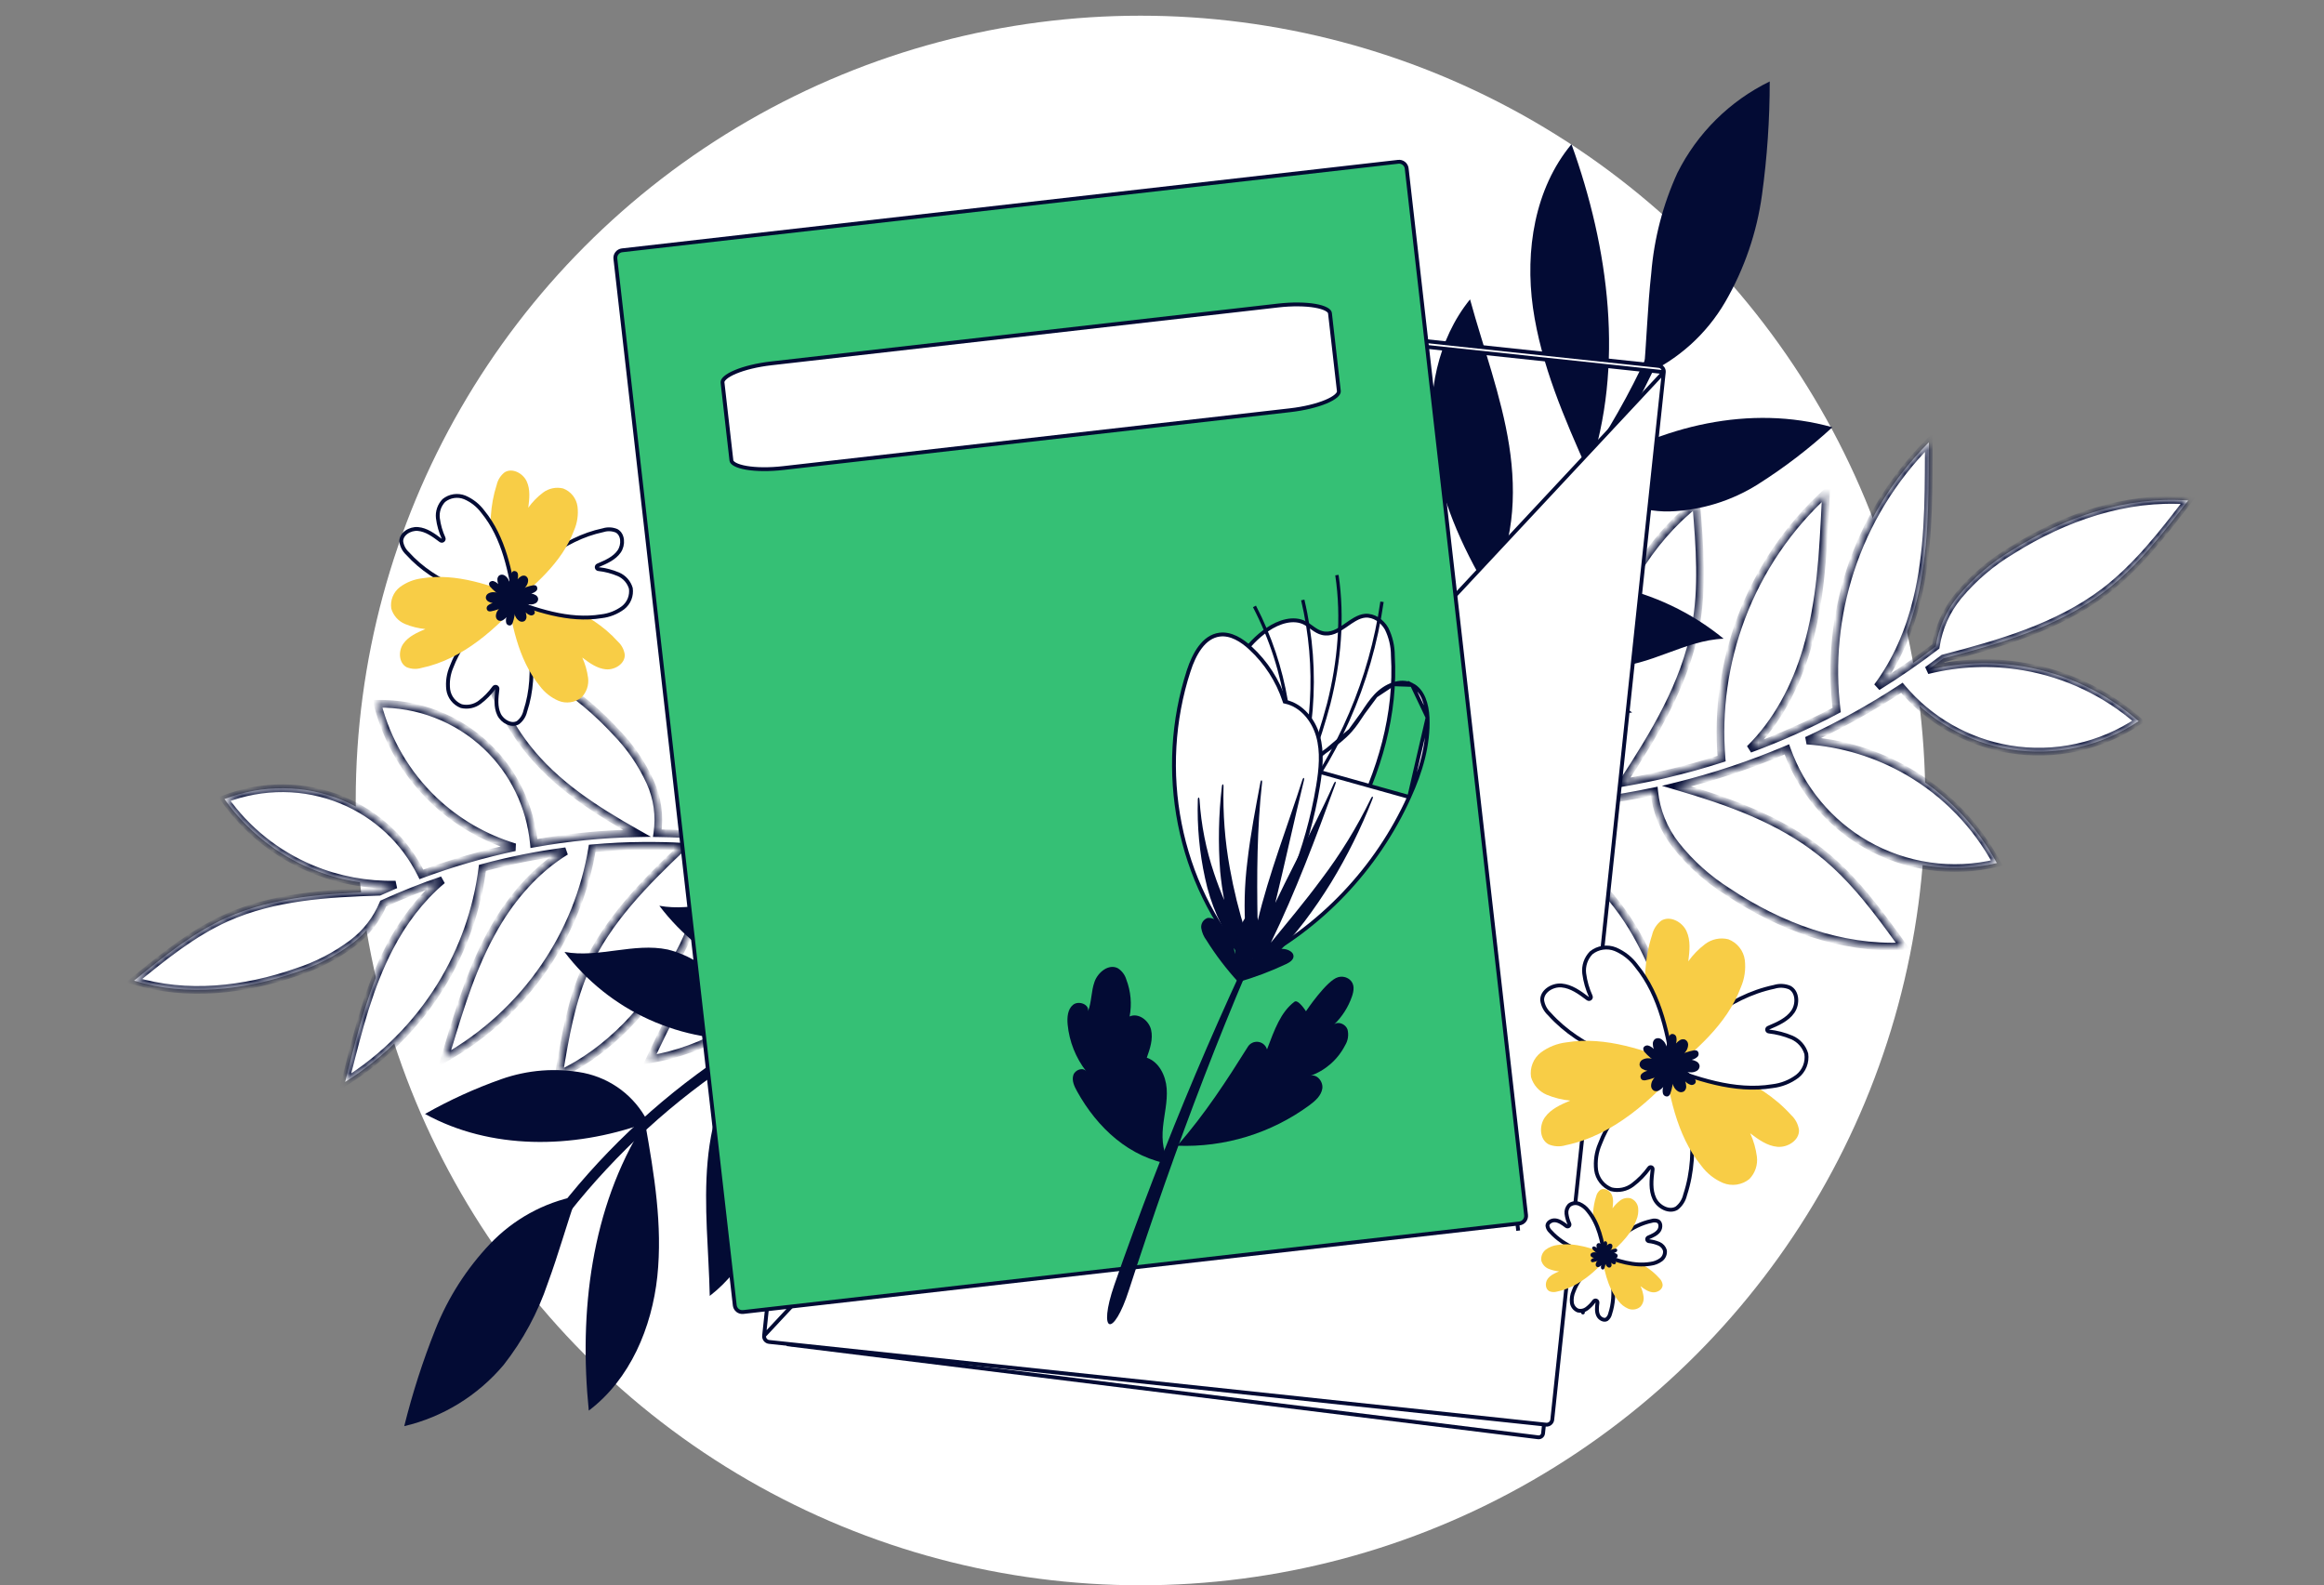<?xml version="1.0" encoding="UTF-8"?> <svg xmlns="http://www.w3.org/2000/svg" width="302" height="206" viewBox="0 0 302 206" fill="none"><rect x="0" y="0" width="302" height="206" fill="#808080" stroke="none"/><circle cx="148.207" cy="104.02" r="101.981" fill="white"></circle><mask id="path-2-inside-1_6134_6673" fill="white"><path fill-rule="evenodd" clip-rule="evenodd" d="M284.346 65.037C281.058 69.323 277.708 73.67 273.399 76.94C267.367 81.486 259.887 83.653 252.534 85.559C251.849 86.081 251.157 86.594 250.458 87.097C254.539 86.072 258.804 85.901 262.981 86.612C268.517 87.555 273.685 90.011 277.912 93.709C272.988 97.027 266.979 98.333 261.122 97.358C255.649 96.446 250.696 93.608 247.146 89.377C243.203 91.969 239.074 94.26 234.794 96.233C239.427 96.553 243.939 97.93 247.977 100.275C252.834 103.096 256.816 107.205 259.481 112.15C253.707 113.546 247.618 112.672 242.47 109.707C237.677 106.947 234.041 102.569 232.2 97.382C227.577 99.346 222.791 100.945 217.885 102.156C224.602 104.117 231.242 106.461 236.672 110.79C240.906 114.145 244.137 118.578 247.305 122.973C239.243 123.354 231.278 120.378 224.536 115.878C221.961 114.258 219.679 112.214 217.787 109.832C216.193 107.805 215.217 105.374 214.959 102.828C212.476 103.358 209.966 103.789 207.433 104.118C203.25 104.643 199.05 104.888 194.859 104.857C200.878 108.69 206.814 112.855 210.911 118.652C214.031 123.067 215.897 128.223 217.731 133.31C209.887 131.431 203.051 126.356 197.879 120.149C195.86 117.872 194.238 115.272 193.082 112.456C192.098 110.022 191.845 107.364 192.341 104.804C182.239 104.46 172.224 102.506 162.68 98.987C161.539 98.612 162.352 96.913 163.462 97.317C171.102 100.135 179.039 101.915 187.064 102.644C186.13 100.122 185.962 97.371 186.595 94.741C187.331 91.788 188.557 88.979 190.224 86.433C194.49 79.549 200.489 73.523 207.99 70.52C206.919 75.823 205.818 81.194 203.373 86.019C199.99 92.699 194.293 97.904 188.603 102.771C195.468 103.279 202.387 103.019 209.23 101.984C207.67 99.843 206.765 97.284 206.643 94.62C206.524 91.578 206.917 88.537 207.806 85.624C209.994 77.82 214.081 70.359 220.42 65.415L220.444 65.713C220.868 70.985 221.301 76.369 220.318 81.579C218.938 88.921 214.943 95.453 210.845 101.725C212.735 101.404 214.618 101.025 216.492 100.586C218.932 100.014 221.342 99.344 223.716 98.58C223.202 92.361 224.077 86.101 226.285 80.255C228.625 74.059 232.395 68.502 237.288 64.039C237.267 64.478 237.245 64.918 237.224 65.358C236.913 71.762 236.6 78.223 234.779 84.359C233.372 89.182 230.917 93.85 227.373 97.317C231.255 95.886 235.029 94.197 238.672 92.266C237.933 86.19 238.529 80.02 240.424 74.189C242.47 67.895 245.972 62.173 250.646 57.488C250.644 57.985 250.643 58.483 250.641 58.982C250.624 65.344 250.606 71.754 249.105 77.918C248.133 81.961 246.438 85.936 243.959 89.236C246.573 87.621 249.108 85.874 251.553 84.002C251.918 81.58 252.939 79.291 254.519 77.391C256.475 75.061 258.808 73.077 261.422 71.521C268.261 67.215 276.3 64.441 284.346 65.037Z"></path></mask><path fill-rule="evenodd" clip-rule="evenodd" d="M284.346 65.037C281.058 69.323 277.708 73.67 273.399 76.94C267.367 81.486 259.887 83.653 252.534 85.559C251.849 86.081 251.157 86.594 250.458 87.097C254.539 86.072 258.804 85.901 262.981 86.612C268.517 87.555 273.685 90.011 277.912 93.709C272.988 97.027 266.979 98.333 261.122 97.358C255.649 96.446 250.696 93.608 247.146 89.377C243.203 91.969 239.074 94.26 234.794 96.233C239.427 96.553 243.939 97.93 247.977 100.275C252.834 103.096 256.816 107.205 259.481 112.15C253.707 113.546 247.618 112.672 242.47 109.707C237.677 106.947 234.041 102.569 232.2 97.382C227.577 99.346 222.791 100.945 217.885 102.156C224.602 104.117 231.242 106.461 236.672 110.79C240.906 114.145 244.137 118.578 247.305 122.973C239.243 123.354 231.278 120.378 224.536 115.878C221.961 114.258 219.679 112.214 217.787 109.832C216.193 107.805 215.217 105.374 214.959 102.828C212.476 103.358 209.966 103.789 207.433 104.118C203.25 104.643 199.05 104.888 194.859 104.857C200.878 108.69 206.814 112.855 210.911 118.652C214.031 123.067 215.897 128.223 217.731 133.31C209.887 131.431 203.051 126.356 197.879 120.149C195.86 117.872 194.238 115.272 193.082 112.456C192.098 110.022 191.845 107.364 192.341 104.804C182.239 104.46 172.224 102.506 162.68 98.987C161.539 98.612 162.352 96.913 163.462 97.317C171.102 100.135 179.039 101.915 187.064 102.644C186.13 100.122 185.962 97.371 186.595 94.741C187.331 91.788 188.557 88.979 190.224 86.433C194.49 79.549 200.489 73.523 207.99 70.52C206.919 75.823 205.818 81.194 203.373 86.019C199.99 92.699 194.293 97.904 188.603 102.771C195.468 103.279 202.387 103.019 209.23 101.984C207.67 99.843 206.765 97.284 206.643 94.62C206.524 91.578 206.917 88.537 207.806 85.624C209.994 77.82 214.081 70.359 220.42 65.415L220.444 65.713C220.868 70.985 221.301 76.369 220.318 81.579C218.938 88.921 214.943 95.453 210.845 101.725C212.735 101.404 214.618 101.025 216.492 100.586C218.932 100.014 221.342 99.344 223.716 98.58C223.202 92.361 224.077 86.101 226.285 80.255C228.625 74.059 232.395 68.502 237.288 64.039C237.267 64.478 237.245 64.918 237.224 65.358C236.913 71.762 236.6 78.223 234.779 84.359C233.372 89.182 230.917 93.85 227.373 97.317C231.255 95.886 235.029 94.197 238.672 92.266C237.933 86.19 238.529 80.02 240.424 74.189C242.47 67.895 245.972 62.173 250.646 57.488C250.644 57.985 250.643 58.483 250.641 58.982C250.624 65.344 250.606 71.754 249.105 77.918C248.133 81.961 246.438 85.936 243.959 89.236C246.573 87.621 249.108 85.874 251.553 84.002C251.918 81.58 252.939 79.291 254.519 77.391C256.475 75.061 258.808 73.077 261.422 71.521C268.261 67.215 276.3 64.441 284.346 65.037Z" fill="white"></path><path d="M273.399 76.94L273.7 77.339L273.701 77.338L273.399 76.94ZM284.346 65.037L284.743 65.341L285.307 64.607L284.383 64.538L284.346 65.037ZM252.534 85.559L252.408 85.075L252.311 85.1L252.231 85.161L252.534 85.559ZM250.458 87.097L250.166 86.691L250.58 87.582L250.458 87.097ZM262.981 86.612L262.897 87.105L262.897 87.105L262.981 86.612ZM277.912 93.709L278.191 94.124L278.73 93.761L278.241 93.333L277.912 93.709ZM261.122 97.358L261.204 96.865L261.204 96.865L261.122 97.358ZM247.146 89.377L247.529 89.055L247.243 88.714L246.872 88.959L247.146 89.377ZM234.794 96.233L234.585 95.779L234.76 96.732L234.794 96.233ZM247.977 100.275L248.228 99.843L248.228 99.843L247.977 100.275ZM259.481 112.15L259.598 112.636L260.229 112.483L259.921 111.912L259.481 112.15ZM242.47 109.707L242.72 109.274L242.72 109.274L242.47 109.707ZM232.2 97.382L232.671 97.214L232.493 96.714L232.004 96.921L232.2 97.382ZM217.885 102.156L217.766 101.67L215.963 102.115L217.745 102.636L217.885 102.156ZM236.672 110.79L236.361 111.181L236.362 111.182L236.672 110.79ZM247.305 122.973L247.328 123.473L248.25 123.429L247.71 122.681L247.305 122.973ZM224.536 115.878L224.814 115.462L224.802 115.455L224.536 115.878ZM217.787 109.832L217.394 110.141L217.395 110.143L217.787 109.832ZM214.959 102.828L215.457 102.778L215.401 102.223L214.855 102.339L214.959 102.828ZM207.433 104.118L207.495 104.614L207.497 104.614L207.433 104.118ZM194.859 104.857L194.863 104.357L193.122 104.343L194.59 105.278L194.859 104.857ZM210.911 118.652L211.32 118.364L211.32 118.364L210.911 118.652ZM217.731 133.31L217.615 133.797L218.516 134.012L218.201 133.141L217.731 133.31ZM197.879 120.149L198.264 119.829L198.259 119.823L198.254 119.817L197.879 120.149ZM193.082 112.456L192.619 112.644L192.62 112.646L193.082 112.456ZM192.341 104.804L192.832 104.899L192.943 104.324L192.358 104.304L192.341 104.804ZM162.68 98.987L162.853 98.517L162.844 98.514L162.836 98.511L162.68 98.987ZM163.462 97.317L163.635 96.848L163.633 96.848L163.462 97.317ZM187.064 102.644L187.019 103.142L187.808 103.214L187.533 102.47L187.064 102.644ZM186.595 94.741L186.11 94.62L186.109 94.624L186.595 94.741ZM190.224 86.433L190.642 86.707L190.649 86.696L190.224 86.433ZM207.99 70.52L208.48 70.619L208.663 69.712L207.804 70.055L207.99 70.52ZM203.373 86.019L202.927 85.793L202.927 85.793L203.373 86.019ZM188.603 102.771L188.278 102.391L187.356 103.18L188.566 103.269L188.603 102.771ZM209.23 101.984L209.305 102.478L210.119 102.355L209.634 101.689L209.23 101.984ZM206.643 94.62L206.144 94.64L206.144 94.643L206.643 94.62ZM207.806 85.624L208.284 85.77L208.287 85.759L207.806 85.624ZM220.42 65.415L220.919 65.375L220.844 64.451L220.113 65.021L220.42 65.415ZM220.444 65.713L219.946 65.753L219.946 65.753L220.444 65.713ZM220.318 81.579L219.827 81.487L219.827 81.487L220.318 81.579ZM210.845 101.725L210.427 101.451L209.801 102.409L210.929 102.218L210.845 101.725ZM216.492 100.586L216.378 100.099L216.378 100.099L216.492 100.586ZM223.716 98.58L223.869 99.056L224.247 98.934L224.214 98.539L223.716 98.58ZM226.285 80.255L225.817 80.079L225.817 80.079L226.285 80.255ZM237.288 64.039L237.788 64.064L237.848 62.852L236.952 63.669L237.288 64.039ZM237.224 65.358L237.723 65.382L237.723 65.382L237.224 65.358ZM234.779 84.359L234.299 84.217L234.299 84.219L234.779 84.359ZM227.373 97.317L227.023 96.96L227.546 97.787L227.373 97.317ZM238.672 92.266L238.907 92.708L239.21 92.547L239.169 92.206L238.672 92.266ZM240.424 74.189L240.9 74.343L240.9 74.343L240.424 74.189ZM250.646 57.488L251.146 57.49L251.151 56.274L250.292 57.135L250.646 57.488ZM250.641 58.982L251.141 58.983L251.141 58.983L250.641 58.982ZM249.105 77.918L248.62 77.799L248.619 77.801L249.105 77.918ZM243.959 89.236L243.559 88.936L244.222 89.661L243.959 89.236ZM251.553 84.002L251.857 84.399L252.017 84.276L252.047 84.077L251.553 84.002ZM254.519 77.391L254.136 77.069L254.134 77.071L254.519 77.391ZM261.422 71.521L261.678 71.951L261.689 71.944L261.422 71.521ZM273.701 77.338C278.073 74.021 281.462 69.619 284.743 65.341L283.95 64.733C280.655 69.028 277.344 73.319 273.097 76.542L273.701 77.338ZM252.659 86.043C260.007 84.138 267.579 81.953 273.7 77.339L273.098 76.541C267.155 81.02 259.767 83.167 252.408 85.075L252.659 86.043ZM250.751 87.502C251.453 86.997 252.148 86.481 252.837 85.956L252.231 85.161C251.549 85.681 250.861 86.191 250.166 86.691L250.751 87.502ZM263.065 86.119C258.819 85.396 254.484 85.57 250.337 86.612L250.58 87.582C254.594 86.574 258.788 86.405 262.897 87.105L263.065 86.119ZM278.241 93.333C273.945 89.574 268.692 87.078 263.065 86.119L262.897 87.105C268.342 88.032 273.425 90.448 277.583 94.086L278.241 93.333ZM261.04 97.851C267.023 98.847 273.161 97.513 278.191 94.124L277.633 93.295C272.814 96.541 266.935 97.819 261.204 96.865L261.04 97.851ZM246.763 89.698C250.389 94.021 255.449 96.92 261.04 97.851L261.204 96.865C255.849 95.973 251.003 93.196 247.529 89.055L246.763 89.698ZM235.003 96.687C239.306 94.704 243.457 92.4 247.421 89.794L246.872 88.959C242.95 91.537 238.842 93.817 234.585 95.779L235.003 96.687ZM248.228 99.843C244.124 97.459 239.538 96.059 234.829 95.734L234.76 96.732C239.317 97.046 243.755 98.401 247.726 100.707L248.228 99.843ZM259.921 111.912C257.212 106.887 253.165 102.71 248.228 99.843L247.726 100.707C252.503 103.482 256.42 107.524 259.041 112.387L259.921 111.912ZM242.221 110.141C247.479 113.169 253.7 114.062 259.598 112.636L259.363 111.664C253.714 113.03 247.756 112.175 242.72 109.274L242.221 110.141ZM231.729 97.549C233.61 102.849 237.324 107.32 242.221 110.141L242.72 109.274C238.03 106.573 234.473 102.29 232.671 97.214L231.729 97.549ZM218.005 102.641C222.937 101.424 227.748 99.817 232.395 97.842L232.004 96.921C227.406 98.876 222.645 100.466 217.766 101.67L218.005 102.641ZM236.984 110.399C231.471 106.005 224.75 103.64 218.026 101.676L217.745 102.636C224.454 104.595 231.012 106.917 236.361 111.181L236.984 110.399ZM247.71 122.681C244.548 118.294 241.279 113.803 236.983 110.398L236.362 111.182C240.532 114.487 243.725 118.862 246.899 123.266L247.71 122.681ZM224.259 116.294C231.06 120.834 239.13 123.86 247.328 123.473L247.281 122.474C239.356 122.848 231.495 119.922 224.814 115.462L224.259 116.294ZM217.395 110.143C219.322 112.569 221.647 114.652 224.27 116.301L224.802 115.455C222.275 113.865 220.035 111.859 218.178 109.521L217.395 110.143ZM214.462 102.879C214.729 105.518 215.741 108.04 217.394 110.141L218.18 109.523C216.644 107.571 215.705 105.23 215.457 102.778L214.462 102.879ZM207.497 104.614C210.044 104.283 212.568 103.85 215.064 103.317L214.855 102.339C212.385 102.866 209.888 103.295 207.368 103.622L207.497 104.614ZM194.855 105.357C199.068 105.389 203.291 105.142 207.495 104.614L207.37 103.622C203.21 104.145 199.032 104.388 194.863 104.357L194.855 105.357ZM211.32 118.364C207.161 112.479 201.149 108.269 195.128 104.435L194.59 105.278C200.607 109.11 206.467 113.231 210.503 118.941L211.32 118.364ZM218.201 133.141C216.371 128.064 214.484 122.843 211.32 118.364L210.503 118.941C213.577 123.291 215.422 128.382 217.261 133.48L218.201 133.141ZM197.495 120.469C202.715 126.734 209.637 131.886 217.615 133.797L217.847 132.824C210.136 130.977 203.387 125.979 198.264 119.829L197.495 120.469ZM192.62 112.646C193.797 115.513 195.449 118.162 197.505 120.481L198.254 119.817C196.271 117.582 194.679 115.03 193.545 112.266L192.62 112.646ZM191.85 104.709C191.336 107.363 191.598 110.12 192.619 112.644L193.546 112.269C192.598 109.925 192.354 107.364 192.832 104.899L191.85 104.709ZM162.507 99.456C172.101 102.993 182.169 104.957 192.324 105.304L192.358 104.304C182.309 103.962 172.347 102.018 162.853 98.517L162.507 99.456ZM163.633 96.848C162.772 96.534 162.054 97.058 161.775 97.646C161.633 97.945 161.575 98.313 161.689 98.666C161.81 99.038 162.103 99.323 162.524 99.462L162.836 98.511C162.687 98.463 162.653 98.396 162.64 98.356C162.621 98.297 162.621 98.196 162.679 98.074C162.799 97.82 163.042 97.696 163.291 97.787L163.633 96.848ZM187.109 102.146C179.128 101.421 171.234 99.651 163.635 96.848L163.289 97.787C170.971 100.62 178.951 102.409 187.019 103.142L187.109 102.146ZM186.109 94.624C185.453 97.351 185.627 100.203 186.595 102.818L187.533 102.47C186.633 100.041 186.471 97.391 187.081 94.858L186.109 94.624ZM189.805 86.159C188.108 88.752 186.859 91.612 186.11 94.62L187.08 94.862C187.802 91.963 189.007 89.206 190.642 86.707L189.805 86.159ZM207.804 70.055C200.176 73.11 194.102 79.225 189.799 86.169L190.649 86.696C194.877 79.873 200.803 73.936 208.176 70.984L207.804 70.055ZM203.819 86.245C206.299 81.35 207.411 75.911 208.48 70.619L207.5 70.421C206.426 75.734 205.336 81.038 202.927 85.793L203.819 86.245ZM188.928 103.151C194.615 98.286 200.386 93.024 203.819 86.244L202.927 85.793C199.594 92.374 193.97 97.522 188.278 102.391L188.928 103.151ZM209.155 101.489C202.349 102.519 195.467 102.777 188.64 102.272L188.566 103.269C195.468 103.78 202.424 103.519 209.305 102.478L209.155 101.489ZM206.144 94.643C206.27 97.405 207.208 100.059 208.826 102.278L209.634 101.689C208.131 99.627 207.26 97.163 207.143 94.597L206.144 94.643ZM207.328 85.478C206.422 88.444 206.022 91.541 206.144 94.64L207.143 94.601C207.026 91.614 207.411 88.629 208.284 85.77L207.328 85.478ZM220.113 65.021C213.665 70.049 209.531 77.617 207.324 85.49L208.287 85.759C210.456 78.023 214.497 70.668 220.728 65.81L220.113 65.021ZM220.943 65.673L220.919 65.375L219.922 65.455L219.946 65.753L220.943 65.673ZM220.809 81.672C221.806 76.384 221.365 70.933 220.943 65.673L219.946 65.753C220.37 71.037 220.795 76.353 219.827 81.487L220.809 81.672ZM211.264 101.998C215.359 95.73 219.408 89.122 220.809 81.672L219.827 81.487C218.467 88.719 214.527 95.175 210.427 101.451L211.264 101.998ZM216.378 100.099C214.514 100.536 212.641 100.913 210.762 101.232L210.929 102.218C212.829 101.896 214.722 101.514 216.606 101.072L216.378 100.099ZM223.563 98.104C221.202 98.864 218.805 99.53 216.378 100.099L216.606 101.072C219.06 100.497 221.483 99.824 223.869 99.056L223.563 98.104ZM225.817 80.079C223.583 85.994 222.697 92.329 223.218 98.621L224.214 98.539C223.706 92.394 224.571 86.209 226.753 80.432L225.817 80.079ZM236.952 63.669C232 68.186 228.185 73.808 225.817 80.079L226.753 80.432C229.065 74.309 232.79 68.819 237.625 64.408L236.952 63.669ZM237.723 65.382C237.745 64.942 237.766 64.502 237.788 64.064L236.789 64.014C236.767 64.454 236.746 64.893 236.725 65.333L237.723 65.382ZM235.258 84.501C237.099 78.297 237.413 71.775 237.723 65.382L236.725 65.333C236.413 71.748 236.101 78.148 234.299 84.217L235.258 84.501ZM227.723 97.675C231.342 94.133 233.834 89.384 235.259 84.499L234.299 84.219C232.909 88.981 230.492 93.566 227.023 96.96L227.723 97.675ZM238.438 91.824C234.815 93.745 231.061 95.424 227.2 96.848L227.546 97.787C231.449 96.347 235.244 94.65 238.907 92.708L238.438 91.824ZM239.949 74.034C238.031 79.935 237.428 86.179 238.176 92.326L239.169 92.206C238.438 86.202 239.027 80.106 240.9 74.343L239.949 74.034ZM250.292 57.135C245.562 61.876 242.019 67.666 239.949 74.034L240.9 74.343C242.921 68.124 246.382 62.47 251 57.841L250.292 57.135ZM251.141 58.983C251.143 58.485 251.144 57.987 251.146 57.49L250.146 57.486C250.144 57.984 250.143 58.482 250.141 58.98L251.141 58.983ZM249.591 78.036C251.108 71.805 251.124 65.335 251.141 58.983L250.141 58.98C250.124 65.353 250.104 71.703 248.62 77.799L249.591 78.036ZM244.359 89.536C246.887 86.172 248.606 82.131 249.592 78.034L248.619 77.801C247.66 81.791 245.99 85.701 243.559 88.936L244.359 89.536ZM251.249 83.605C248.817 85.467 246.296 87.204 243.696 88.811L244.222 89.661C246.85 88.037 249.399 86.281 251.857 84.399L251.249 83.605ZM254.134 77.071C252.496 79.042 251.438 81.416 251.059 83.928L252.047 84.077C252.399 81.745 253.382 79.541 254.903 77.71L254.134 77.071ZM261.166 71.091C258.504 72.676 256.128 74.697 254.136 77.069L254.902 77.712C256.822 75.425 259.112 73.478 261.678 71.951L261.166 71.091ZM284.383 64.538C276.201 63.932 268.056 66.753 261.156 71.098L261.689 71.944C268.467 67.676 276.4 64.95 284.309 65.536L284.383 64.538Z" fill="#030B34" mask="url(#path-2-inside-1_6134_6673)"></path><path d="M221.453 22.152C219.585 33.194 215.796 43.824 210.257 53.557C204.795 63.222 197.75 71.903 189.416 79.238C184.69 83.395 179.561 87.07 174.104 90.209C173.245 90.709 173.953 92.077 174.821 91.583C184.653 85.913 193.426 78.582 200.753 69.915C208.115 61.229 213.95 51.358 218.012 40.721C220.283 34.734 221.955 28.537 223.002 22.22C223.164 21.246 221.615 21.178 221.453 22.152Z" fill="#030B34"></path><path d="M199.204 39.98C198.169 32.568 199.419 24.501 204.211 18.738C209.11 32.338 211.099 47.519 206.513 61.224C215.818 55.3 227.496 52.523 238.111 55.522C235.124 58.27 231.896 60.745 228.467 62.916C225.012 65.1 221.036 66.323 216.951 66.458C214.91 66.503 212.885 66.099 211.017 65.275C209.15 64.451 207.486 63.227 206.144 61.69L206.328 61.185C203.291 54.367 200.261 47.417 199.204 39.98Z" fill="#030B34"></path><path d="M182.855 65.553C184.161 69.048 184.763 72.767 184.626 76.496C184.498 80.169 183.307 83.728 181.199 86.739L181.01 86.624C177.342 82.114 175.218 76.546 174.95 70.739C174.682 64.931 176.285 59.191 179.522 54.363C179.596 58.23 181.534 61.851 182.855 65.553Z" fill="#030B34"></path><path d="M193.335 76.704C189.896 70.91 187.105 64.661 186.252 57.964C185.398 51.267 186.797 44.129 191.029 38.901C192.756 45.217 195.097 51.415 196.112 57.889C197.126 64.364 196.707 71.186 193.353 76.715L193.335 76.704Z" fill="#030B34"></path><path d="M200.157 83.384C197.693 81.449 195.446 79.254 193.454 76.836C198.659 75.299 204.161 75.057 209.481 76.131C214.801 77.204 219.778 79.561 223.98 82.996C218.931 83.189 214.399 86.582 209.33 86.664C205.999 86.588 202.781 85.438 200.157 83.384Z" fill="#030B34"></path><path d="M188.266 92.986C185.802 91.052 183.555 88.856 181.563 86.439C186.768 84.901 192.27 84.658 197.59 85.732C202.911 86.805 207.888 89.163 212.089 92.599C207.04 92.791 202.508 96.184 197.439 96.267C194.108 96.191 190.89 95.04 188.266 92.986Z" fill="#030B34"></path><path d="M213.57 48.758C218.034 46.775 221.757 43.432 224.208 39.206C226.682 34.928 228.299 30.209 228.969 25.312C229.641 20.432 229.977 15.511 229.972 10.585C224.775 13.122 220.558 17.301 217.972 22.475C216.094 26.587 214.945 30.995 214.578 35.5C214.085 39.935 213.98 44.359 213.57 48.758Z" fill="#030B34"></path><mask id="path-11-inside-2_6134_6673" fill="white"><path fill-rule="evenodd" clip-rule="evenodd" d="M17.423 127.435C21.185 124.363 25.013 121.25 29.435 119.259C35.62 116.499 42.539 116.087 49.293 115.876C49.996 115.558 50.703 115.249 51.413 114.95C47.673 115.039 43.959 114.351 40.511 112.915C35.941 111.011 32.016 107.868 29.17 103.832C34.133 101.92 39.596 101.966 44.436 103.96C48.958 105.824 52.616 109.256 54.762 113.622C58.723 112.147 62.78 110.969 66.898 110.098C62.971 108.912 59.377 106.832 56.401 104.006C52.823 100.608 50.278 96.263 49.049 91.452C54.329 91.373 59.391 93.326 63.189 96.906C66.726 100.241 68.915 104.75 69.381 109.611C73.791 108.814 78.263 108.366 82.754 108.278C77.387 105.259 72.168 101.925 68.421 97.106C65.496 93.366 63.668 88.888 61.886 84.455C68.919 85.706 75.144 89.849 79.985 95.073C81.856 96.982 83.382 99.203 84.498 101.64C85.435 103.71 85.751 106.01 85.423 108.268C87.678 108.296 89.936 108.414 92.192 108.626C95.913 108.99 99.588 109.602 103.196 110.451C98.834 105.946 94.614 101.169 92.334 95.337C90.598 90.897 90.103 86.059 89.621 81.288C95.979 84.456 100.776 90.197 103.894 96.595C105.143 98.965 105.98 101.539 106.368 104.207C106.691 106.511 106.334 108.867 105.353 110.99C113.989 113.27 122.203 116.928 129.672 121.852C130.575 122.4 129.507 123.715 128.637 123.146C122.658 119.204 116.199 116.104 109.436 113.898C109.697 116.269 109.247 118.687 108.133 120.844C106.86 123.261 105.196 125.456 103.208 127.337C98.042 132.471 91.567 136.52 84.45 137.654C86.52 133.265 88.63 128.823 91.78 125.118C96.141 119.988 102.179 116.591 108.137 113.486C102.328 111.7 96.305 110.568 90.181 110.124C91.064 112.286 91.29 114.682 90.82 117.016C90.265 119.678 89.269 122.238 87.873 124.589C84.3 130.928 79.163 136.598 72.629 139.642L72.672 139.379C73.446 134.724 74.237 129.97 76.21 125.644C78.987 119.548 83.841 114.667 88.73 110.032C87.032 109.939 85.327 109.899 83.617 109.913C81.389 109.93 79.167 110.038 76.955 110.235C76.055 115.729 73.947 120.985 70.78 125.622C67.424 130.537 62.972 134.616 57.788 137.528C57.901 137.153 58.014 136.777 58.127 136.401L58.128 136.397C59.78 130.904 61.447 125.362 64.343 120.397C66.598 116.491 69.722 112.926 73.527 110.613C69.87 111.094 66.251 111.818 62.692 112.779C62.016 118.192 60.169 123.425 57.275 128.11C54.151 133.167 49.894 137.443 44.852 140.59C44.961 140.158 45.07 139.727 45.178 139.295C46.569 133.781 47.969 128.226 50.595 123.174C52.307 119.86 54.626 116.746 57.475 114.371C54.873 115.259 52.31 116.276 49.798 117.42C48.959 119.448 47.585 121.232 45.813 122.57C43.623 124.207 41.181 125.47 38.591 126.307C31.764 128.701 24.232 129.53 17.423 127.435Z"></path></mask><path fill-rule="evenodd" clip-rule="evenodd" d="M17.423 127.435C21.185 124.363 25.013 121.25 29.435 119.259C35.62 116.499 42.539 116.087 49.293 115.876C49.996 115.558 50.703 115.249 51.413 114.95C47.673 115.039 43.959 114.351 40.511 112.915C35.941 111.011 32.016 107.868 29.17 103.832C34.133 101.92 39.596 101.966 44.436 103.96C48.958 105.824 52.616 109.256 54.762 113.622C58.723 112.147 62.78 110.969 66.898 110.098C62.971 108.912 59.377 106.832 56.401 104.006C52.823 100.608 50.278 96.263 49.049 91.452C54.329 91.373 59.391 93.326 63.189 96.906C66.726 100.241 68.915 104.75 69.381 109.611C73.791 108.814 78.263 108.366 82.754 108.278C77.387 105.259 72.168 101.925 68.421 97.106C65.496 93.366 63.668 88.888 61.886 84.455C68.919 85.706 75.144 89.849 79.985 95.073C81.856 96.982 83.382 99.203 84.498 101.64C85.435 103.71 85.751 106.01 85.423 108.268C87.678 108.296 89.936 108.414 92.192 108.626C95.913 108.99 99.588 109.602 103.196 110.451C98.834 105.946 94.614 101.169 92.334 95.337C90.598 90.897 90.103 86.059 89.621 81.288C95.979 84.456 100.776 90.197 103.894 96.595C105.143 98.965 105.98 101.539 106.368 104.207C106.691 106.511 106.334 108.867 105.353 110.99C113.989 113.27 122.203 116.928 129.672 121.852C130.575 122.4 129.507 123.715 128.637 123.146C122.658 119.204 116.199 116.104 109.436 113.898C109.697 116.269 109.247 118.687 108.133 120.844C106.86 123.261 105.196 125.456 103.208 127.337C98.042 132.471 91.567 136.52 84.45 137.654C86.52 133.265 88.63 128.823 91.78 125.118C96.141 119.988 102.179 116.591 108.137 113.486C102.328 111.7 96.305 110.568 90.181 110.124C91.064 112.286 91.29 114.682 90.82 117.016C90.265 119.678 89.269 122.238 87.873 124.589C84.3 130.928 79.163 136.598 72.629 139.642L72.672 139.379C73.446 134.724 74.237 129.97 76.21 125.644C78.987 119.548 83.841 114.667 88.73 110.032C87.032 109.939 85.327 109.899 83.617 109.913C81.389 109.93 79.167 110.038 76.955 110.235C76.055 115.729 73.947 120.985 70.78 125.622C67.424 130.537 62.972 134.616 57.788 137.528C57.901 137.153 58.014 136.777 58.127 136.401L58.128 136.397C59.78 130.904 61.447 125.362 64.343 120.397C66.598 116.491 69.722 112.926 73.527 110.613C69.87 111.094 66.251 111.818 62.692 112.779C62.016 118.192 60.169 123.425 57.275 128.11C54.151 133.167 49.894 137.443 44.852 140.59C44.961 140.158 45.07 139.727 45.178 139.295C46.569 133.781 47.969 128.226 50.595 123.174C52.307 119.86 54.626 116.746 57.475 114.371C54.873 115.259 52.31 116.276 49.798 117.42C48.959 119.448 47.585 121.232 45.813 122.57C43.623 124.207 41.181 125.47 38.591 126.307C31.764 128.701 24.232 129.53 17.423 127.435Z" fill="white"></path><path d="M29.435 119.259L29.231 118.802L29.23 118.803L29.435 119.259ZM17.423 127.435L17.107 127.048L16.384 127.638L17.276 127.913L17.423 127.435ZM49.293 115.876L49.308 116.376L49.408 116.373L49.499 116.332L49.293 115.876ZM51.413 114.95L51.607 115.411L51.401 114.45L51.413 114.95ZM40.511 112.915L40.703 112.453L40.703 112.453L40.511 112.915ZM29.17 103.832L28.99 103.365L28.392 103.596L28.761 104.12L29.17 103.832ZM44.436 103.96L44.245 104.422L44.245 104.422L44.436 103.96ZM54.762 113.622L54.313 113.843L54.513 114.249L54.937 114.091L54.762 113.622ZM66.898 110.098L67.002 110.587L67.043 109.619L66.898 110.098ZM56.401 104.006L56.746 103.644L56.746 103.644L56.401 104.006ZM49.049 91.452L49.041 90.952L48.407 90.962L48.564 91.576L49.049 91.452ZM63.189 96.906L63.532 96.542L63.532 96.542L63.189 96.906ZM69.381 109.611L68.883 109.658L68.935 110.199L69.47 110.103L69.381 109.611ZM82.754 108.278L82.764 108.778L84.6 108.742L83 107.842L82.754 108.278ZM68.421 97.106L68.816 96.799L68.815 96.797L68.421 97.106ZM61.886 84.455L61.973 83.963L61.086 83.805L61.422 84.641L61.886 84.455ZM79.985 95.073L79.618 95.413L79.628 95.423L79.985 95.073ZM84.498 101.64L84.954 101.434L84.953 101.432L84.498 101.64ZM85.423 108.268L84.928 108.196L84.846 108.761L85.417 108.768L85.423 108.268ZM92.192 108.626L92.241 108.128L92.239 108.128L92.192 108.626ZM103.196 110.451L103.081 110.938L104.742 111.329L103.555 110.104L103.196 110.451ZM92.334 95.337L91.868 95.519L91.868 95.519L92.334 95.337ZM89.621 81.288L89.844 80.84L89.032 80.436L89.124 81.338L89.621 81.288ZM103.894 96.595L103.445 96.814L103.448 96.821L103.452 96.828L103.894 96.595ZM106.368 104.207L106.863 104.138L106.863 104.135L106.368 104.207ZM105.353 110.99L104.899 110.78L104.649 111.321L105.225 111.474L105.353 110.99ZM129.672 121.852L129.397 122.269L129.405 122.274L129.413 122.279L129.672 121.852ZM128.637 123.146L128.362 123.563L128.363 123.564L128.637 123.146ZM109.436 113.898L109.591 113.423L108.855 113.183L108.939 113.953L109.436 113.898ZM108.133 120.844L108.575 121.077L108.577 121.074L108.133 120.844ZM103.208 127.337L102.865 126.974L102.856 126.983L103.208 127.337ZM84.45 137.654L83.998 137.441L83.594 138.297L84.529 138.148L84.45 137.654ZM91.78 125.118L92.161 125.442L92.161 125.442L91.78 125.118ZM108.137 113.486L108.368 113.93L109.448 113.367L108.284 113.009L108.137 113.486ZM90.181 110.124L90.217 109.626L89.414 109.567L89.718 110.313L90.181 110.124ZM90.82 117.016L91.309 117.117L91.31 117.114L90.82 117.016ZM87.873 124.589L87.443 124.334L87.438 124.344L87.873 124.589ZM72.629 139.642L72.135 139.56L71.98 140.495L72.84 140.095L72.629 139.642ZM72.672 139.379L73.165 139.461L73.165 139.461L72.672 139.379ZM76.21 125.644L76.665 125.851L76.665 125.851L76.21 125.644ZM88.73 110.032L89.074 110.395L89.916 109.596L88.757 109.533L88.73 110.032ZM83.617 109.913L83.613 109.413L83.613 109.413L83.617 109.913ZM76.955 110.235L76.911 109.737L76.525 109.772L76.462 110.154L76.955 110.235ZM70.78 125.622L70.367 125.34L70.367 125.34L70.78 125.622ZM57.788 137.528L57.309 137.383L56.95 138.572L58.032 137.964L57.788 137.528ZM58.127 136.401L58.606 136.545L58.606 136.545L58.127 136.401ZM58.128 136.397L57.649 136.253L57.649 136.253L58.128 136.397ZM64.343 120.397L64.775 120.649L64.776 120.647L64.343 120.397ZM73.527 110.613L73.786 111.041L73.462 110.118L73.527 110.613ZM62.692 112.779L62.562 112.296L62.237 112.383L62.196 112.717L62.692 112.779ZM57.275 128.11L56.85 127.848L56.85 127.848L57.275 128.11ZM44.852 140.59L44.367 140.467L44.061 141.672L45.116 141.014L44.852 140.59ZM45.178 139.295L44.694 139.173L44.694 139.173L45.178 139.295ZM50.595 123.174L51.039 123.405L51.039 123.404L50.595 123.174ZM57.475 114.371L57.796 114.755L57.314 113.898L57.475 114.371ZM49.798 117.42L49.591 116.965L49.411 117.047L49.336 117.229L49.798 117.42ZM45.813 122.57L46.112 122.971L46.114 122.97L45.813 122.57ZM38.591 126.307L38.438 125.831L38.426 125.835L38.591 126.307ZM29.23 118.803C24.737 120.825 20.86 123.982 17.107 127.048L17.739 127.822C21.509 124.743 25.288 121.674 29.64 119.715L29.23 118.803ZM49.277 115.376C42.529 115.587 35.517 115.997 29.231 118.802L29.639 119.716C35.724 117 42.55 116.587 49.308 116.376L49.277 115.376ZM51.219 114.489C50.504 114.79 49.794 115.1 49.086 115.421L49.499 116.332C50.198 116.015 50.901 115.708 51.607 115.411L51.219 114.489ZM40.319 113.376C43.832 114.84 47.615 115.54 51.425 115.45L51.401 114.45C47.73 114.537 44.086 113.862 40.703 112.453L40.319 113.376ZM28.761 104.12C31.661 108.233 35.661 111.437 40.319 113.376L40.703 112.453C36.22 110.586 32.37 107.502 29.579 103.544L28.761 104.12ZM44.626 103.498C39.666 101.454 34.071 101.408 28.99 103.365L29.35 104.298C34.196 102.432 39.526 102.478 44.245 104.422L44.626 103.498ZM55.211 113.402C53.011 108.927 49.262 105.408 44.626 103.498L44.245 104.422C48.655 106.24 52.221 109.586 54.313 113.843L55.211 113.402ZM66.795 109.609C62.653 110.485 58.572 111.67 54.587 113.154L54.937 114.091C58.875 112.624 62.908 111.453 67.002 110.587L66.795 109.609ZM56.057 104.369C59.09 107.249 62.752 109.368 66.754 110.576L67.043 109.619C63.19 108.456 59.664 106.415 56.746 103.644L56.057 104.369ZM48.564 91.576C49.817 96.477 52.41 100.905 56.057 104.369L56.746 103.644C53.236 100.31 50.739 96.048 49.533 91.329L48.564 91.576ZM63.532 96.542C59.638 92.871 54.45 90.871 49.041 90.952L49.056 91.952C54.208 91.875 59.144 93.78 62.846 97.27L63.532 96.542ZM69.879 109.563C69.401 104.583 67.158 99.961 63.532 96.542L62.846 97.27C66.293 100.52 68.428 104.917 68.883 109.658L69.879 109.563ZM82.745 107.778C78.227 107.866 73.728 108.317 69.292 109.119L69.47 110.103C73.855 109.31 78.3 108.865 82.764 108.778L82.745 107.778ZM68.026 97.412C71.839 102.316 77.135 105.691 82.51 108.714L83 107.842C77.639 104.828 72.497 101.533 68.816 96.799L68.026 97.412ZM61.422 84.641C63.2 89.064 65.051 93.61 68.027 97.414L68.815 96.797C65.94 93.123 64.135 88.711 62.35 84.268L61.422 84.641ZM80.352 94.733C75.46 89.454 69.143 85.237 61.973 83.963L61.798 84.947C68.695 86.173 74.828 90.243 79.618 95.413L80.352 94.733ZM84.953 101.432C83.812 98.942 82.253 96.674 80.342 94.723L79.628 95.423C81.458 97.291 82.951 99.463 84.044 101.848L84.953 101.432ZM85.918 108.34C86.259 105.989 85.93 103.592 84.954 101.434L84.043 101.846C84.939 103.828 85.243 106.031 84.928 108.196L85.918 108.34ZM92.239 108.128C89.969 107.915 87.698 107.796 85.429 107.768L85.417 108.768C87.659 108.796 89.903 108.914 92.145 109.123L92.239 108.128ZM103.311 109.965C99.681 109.11 95.984 108.495 92.241 108.128L92.143 109.123C95.842 109.486 99.495 110.093 103.081 110.938L103.311 109.965ZM91.868 95.519C94.188 101.453 98.472 106.292 102.837 110.799L103.555 110.104C99.195 105.601 95.04 100.886 92.799 95.155L91.868 95.519ZM89.124 81.338C89.605 86.098 90.103 91.004 91.868 95.519L92.799 95.155C91.093 90.789 90.602 86.021 90.118 81.238L89.124 81.338ZM104.344 96.376C101.192 89.909 96.327 84.071 89.844 80.84L89.398 81.735C95.631 84.841 100.36 90.485 103.445 96.814L104.344 96.376ZM106.863 104.135C106.466 101.411 105.612 98.783 104.337 96.362L103.452 96.828C104.674 99.148 105.493 101.667 105.873 104.279L106.863 104.135ZM105.807 111.2C106.828 108.991 107.2 106.539 106.863 104.138L105.873 104.276C106.182 106.484 105.841 108.743 104.899 110.78L105.807 111.2ZM129.947 121.434C122.433 116.481 114.169 112.8 105.481 110.507L105.225 111.474C113.81 113.74 121.973 117.376 129.397 122.269L129.947 121.434ZM128.363 123.564C129.076 124.03 129.836 123.694 130.208 123.232C130.4 122.994 130.536 122.676 130.512 122.331C130.487 121.963 130.284 121.638 129.932 121.424L129.413 122.279C129.512 122.34 129.514 122.384 129.515 122.4C129.517 122.438 129.502 122.515 129.43 122.604C129.36 122.691 129.264 122.753 129.172 122.776C129.09 122.796 129.005 122.789 128.911 122.727L128.363 123.564ZM109.281 114.374C116.002 116.566 122.42 119.646 128.362 123.563L128.912 122.729C122.896 118.762 116.396 115.642 109.591 113.423L109.281 114.374ZM108.577 121.074C109.736 118.83 110.205 116.313 109.933 113.844L108.939 113.953C109.189 116.224 108.758 118.544 107.689 120.615L108.577 121.074ZM103.552 127.701C105.579 125.781 107.277 123.542 108.575 121.077L107.69 120.611C106.443 122.979 104.812 125.13 102.865 126.974L103.552 127.701ZM84.529 138.148C91.779 136.993 98.346 132.875 103.561 127.692L102.856 126.983C97.739 132.068 91.354 136.048 84.371 137.16L84.529 138.148ZM91.4 124.794C88.199 128.557 86.063 133.061 83.998 137.441L84.902 137.867C86.977 133.469 89.061 129.088 92.161 125.442L91.4 124.794ZM107.906 113.043C101.95 116.146 95.831 119.582 91.4 124.794L92.161 125.442C96.452 120.395 102.407 117.036 108.368 113.93L107.906 113.043ZM90.145 110.623C96.232 111.064 102.217 112.189 107.99 113.964L108.284 113.009C102.438 111.211 96.379 110.072 90.217 109.626L90.145 110.623ZM91.31 117.114C91.799 114.686 91.564 112.189 90.644 109.935L89.718 110.313C90.563 112.383 90.781 114.679 90.329 116.917L91.31 117.114ZM88.303 124.844C89.727 122.446 90.743 119.834 91.309 117.117L90.33 116.914C89.787 119.521 88.811 122.03 87.443 124.334L88.303 124.844ZM72.84 140.095C79.496 136.994 84.702 131.234 88.309 124.835L87.438 124.344C83.898 130.623 78.83 136.201 72.417 139.188L72.84 140.095ZM72.179 139.297L72.135 139.56L73.122 139.724L73.165 139.461L72.179 139.297ZM75.755 125.436C73.75 129.833 72.951 134.653 72.179 139.297L73.165 139.461C73.941 134.794 74.724 130.107 76.665 125.851L75.755 125.436ZM88.386 109.669C83.501 114.301 78.577 119.242 75.755 125.436L76.665 125.851C79.397 119.854 84.182 115.033 89.074 110.395L88.386 109.669ZM83.621 110.413C85.32 110.399 87.015 110.439 88.703 110.531L88.757 109.533C87.049 109.439 85.333 109.399 83.613 109.413L83.621 110.413ZM77 110.733C79.198 110.537 81.407 110.43 83.621 110.413L83.613 109.413C81.372 109.43 79.136 109.539 76.911 109.737L77 110.733ZM71.193 125.904C74.401 121.207 76.536 115.882 77.449 110.316L76.462 110.154C75.573 115.575 73.493 120.763 70.367 125.34L71.193 125.904ZM58.032 137.964C63.284 135.014 67.793 130.882 71.193 125.904L70.367 125.34C67.054 130.191 62.66 134.218 57.543 137.092L58.032 137.964ZM57.648 136.257C57.535 136.633 57.422 137.008 57.309 137.383L58.266 137.672C58.38 137.297 58.493 136.921 58.606 136.545L57.648 136.257ZM57.649 136.253L57.648 136.257L58.606 136.545L58.607 136.54L57.649 136.253ZM63.911 120.145C60.98 125.17 59.298 130.77 57.649 136.253L58.607 136.541C60.262 131.038 61.913 125.554 64.775 120.649L63.911 120.145ZM73.267 110.186C69.375 112.552 66.197 116.187 63.91 120.147L64.776 120.647C67 116.796 70.07 113.299 73.786 111.041L73.267 110.186ZM62.822 113.261C66.36 112.306 69.957 111.587 73.592 111.109L73.462 110.118C69.783 110.601 66.142 111.329 62.562 112.296L62.822 113.261ZM57.7 128.373C60.632 123.627 62.503 118.325 63.188 112.84L62.196 112.717C61.529 118.058 59.707 123.223 56.85 127.848L57.7 128.373ZM45.116 141.014C50.224 137.827 54.536 133.496 57.7 128.373L56.85 127.848C53.766 132.839 49.564 137.06 44.587 140.165L45.116 141.014ZM44.694 139.173C44.585 139.605 44.476 140.036 44.367 140.467L45.336 140.712C45.446 140.281 45.554 139.849 45.663 139.417L44.694 139.173ZM50.152 122.944C47.494 128.055 46.081 133.669 44.694 139.173L45.663 139.417C47.056 133.893 48.444 128.396 51.039 123.405L50.152 122.944ZM57.155 113.987C54.245 116.413 51.887 119.583 50.151 122.945L51.039 123.404C52.727 120.137 55.007 117.079 57.796 114.755L57.155 113.987ZM50.005 117.875C52.502 116.738 55.05 115.727 57.637 114.844L57.314 113.898C54.696 114.791 52.118 115.815 49.591 116.965L50.005 117.875ZM46.114 122.97C47.958 121.578 49.387 119.722 50.26 117.611L49.336 117.229C48.531 119.175 47.213 120.887 45.511 122.171L46.114 122.97ZM38.745 126.783C41.388 125.929 43.878 124.641 46.112 122.971L45.513 122.17C43.367 123.774 40.975 125.012 38.438 125.831L38.745 126.783ZM17.276 127.913C24.217 130.048 31.863 129.196 38.757 126.779L38.426 125.835C31.664 128.206 24.247 129.011 17.57 126.957L17.276 127.913Z" fill="#030B34" mask="url(#path-11-inside-2_6134_6673)"></path><path d="M62.386 176.959C66.383 167.749 71.948 159.274 78.827 151.919C85.626 144.608 93.576 138.461 102.347 133.735C107.321 131.056 112.539 128.875 117.922 127.223C118.771 126.958 118.456 125.632 117.6 125.891C107.898 128.88 98.748 133.517 90.557 139.597C82.332 145.686 75.167 153.102 69.366 161.53C66.114 166.277 63.333 171.324 61.065 176.597C60.715 177.41 62.036 177.772 62.386 176.959Z" fill="#030B34"></path><path d="M85.419 165.861C84.71 172.492 81.889 179.243 76.512 183.301C75.226 170.546 76.792 156.99 83.708 146.004C74.405 149.317 63.734 149.435 55.23 144.753C58.399 142.955 61.717 141.442 65.144 140.232C68.595 139.015 72.287 138.734 75.839 139.418C77.608 139.779 79.267 140.527 80.7 141.607C82.132 142.688 83.302 144.076 84.127 145.672L83.86 146.074C85.005 152.582 86.116 159.204 85.419 165.861Z" fill="#030B34"></path><path d="M105.044 146.889C104.673 143.602 104.958 140.259 105.882 137.053C106.787 133.892 108.582 131.039 111.05 128.841L111.188 128.978C113.377 133.609 114.005 138.854 112.981 143.943C111.957 149.032 109.335 153.695 105.499 157.248C106.271 153.88 105.383 150.359 105.044 146.889Z" fill="#030B34"></path><path d="M98.412 135.163C100.126 140.861 101.182 146.828 100.471 152.804C99.759 158.779 97.01 164.695 92.231 168.399C92.107 162.583 91.428 156.748 91.952 150.935C92.477 145.121 94.312 139.286 98.399 135.15L98.412 135.163Z" fill="#030B34"></path><path d="M93.979 128.033C95.685 130.194 97.149 132.538 98.344 135.026C93.523 135.338 88.727 134.469 84.371 132.495C80.016 130.52 76.234 127.5 73.353 123.697C77.748 124.52 82.389 122.466 86.778 123.389C89.634 124.108 92.16 125.737 93.979 128.033Z" fill="#030B34"></path><path d="M106.307 122.037C108.014 124.198 109.477 126.542 110.672 129.029C105.852 129.342 101.055 128.474 96.699 126.5C92.344 124.525 88.561 121.505 85.681 117.701C90.077 118.524 94.718 116.47 99.106 117.393C101.963 118.112 104.488 119.741 106.307 122.037Z" fill="#030B34"></path><path d="M74.924 155.432C70.646 156.277 66.713 158.446 63.687 161.63C60.629 164.855 58.214 168.63 56.579 172.746C54.944 176.846 53.592 181.048 52.531 185.321C57.561 184.14 62.1 181.343 65.448 177.363C67.956 174.165 69.899 170.568 71.189 166.732C72.573 162.983 73.62 159.167 74.924 155.432Z" fill="#030B34"></path><path d="M199.878 186.77L199.878 186.77L102.259 174.673L202.696 165.796L200.518 186.259L200.518 186.261C200.51 186.336 200.487 186.41 200.451 186.477C200.414 186.544 200.365 186.602 200.305 186.65C200.246 186.697 200.177 186.732 200.104 186.753C200.03 186.773 199.954 186.779 199.878 186.77Z" fill="white" stroke="#030B34" stroke-width="0.5"></path><path d="M99.293 173.567L99.293 173.568C99.283 173.664 99.291 173.761 99.319 173.854C99.346 173.947 99.391 174.033 99.452 174.109C99.512 174.184 99.587 174.247 99.672 174.293C99.757 174.339 99.85 174.368 99.946 174.378L200.908 185.129C201.004 185.139 201.101 185.13 201.194 185.102C201.287 185.075 201.373 185.029 201.448 184.968C201.523 184.907 201.586 184.832 201.632 184.746C201.678 184.661 201.706 184.568 201.716 184.471L201.716 184.47L216.206 48.357C216.206 48.357 216.206 48.357 216.206 48.356M99.293 173.567L216.206 48.356M99.293 173.567L113.781 37.454M99.293 173.567L113.781 37.454M216.206 48.356C216.216 48.26 216.208 48.163 216.18 48.071C216.153 47.978 216.107 47.892 216.046 47.817C215.986 47.742 215.911 47.679 215.826 47.633C215.741 47.587 215.648 47.559 215.551 47.549L215.551 47.548L114.592 36.801L114.591 36.801C114.495 36.791 114.398 36.799 114.305 36.827C114.212 36.854 114.126 36.899 114.051 36.959C113.975 37.02 113.913 37.095 113.866 37.18C113.82 37.265 113.791 37.358 113.781 37.454M216.206 48.356L113.781 37.454M113.781 37.454C113.781 37.454 113.781 37.454 113.781 37.454M113.781 37.454L113.781 37.454" fill="white" stroke="#030B34" stroke-width="0.5"></path><path d="M189.192 100.575H189.145L129.241 94.196C129.126 94.184 129.021 94.127 128.949 94.038C128.876 93.949 128.842 93.835 128.854 93.72C128.867 93.606 128.924 93.501 129.014 93.428C129.103 93.356 129.218 93.322 129.333 93.333L189.237 99.71C189.352 99.722 189.456 99.78 189.529 99.87C189.601 99.959 189.635 100.074 189.624 100.189C189.613 100.295 189.562 100.394 189.483 100.465C189.403 100.537 189.299 100.576 189.192 100.575V100.575Z" fill="#030B34"></path><path d="M190.146 91.655H190.101L130.194 85.278C130.079 85.266 129.974 85.209 129.901 85.119C129.829 85.029 129.795 84.914 129.807 84.799C129.819 84.685 129.877 84.579 129.967 84.507C130.056 84.434 130.171 84.4 130.286 84.413L190.19 90.789C190.3 90.802 190.401 90.856 190.472 90.94C190.543 91.024 190.579 91.133 190.574 91.243C190.568 91.353 190.521 91.457 190.441 91.533C190.362 91.61 190.256 91.653 190.146 91.655V91.655Z" fill="#030B34"></path><path d="M194.938 139.463L197.285 159.921C197.285 159.921 197.285 159.921 197.285 159.921L194.938 139.463ZM194.938 139.463L95.816 166.747L194.938 139.463Z" fill="white" stroke="#030B34" stroke-width="0.5"></path><path d="M197.44 158.982L96.573 170.491C96.313 170.52 96.052 170.445 95.847 170.282C95.643 170.119 95.511 169.882 95.481 169.622L79.967 33.621C79.938 33.362 80.013 33.101 80.176 32.896C80.339 32.691 80.576 32.559 80.836 32.529L181.703 21.024C181.962 20.994 182.223 21.069 182.427 21.231C182.632 21.393 182.764 21.63 182.795 21.889L198.309 157.893C198.323 158.021 198.312 158.152 198.276 158.276C198.24 158.4 198.18 158.516 198.1 158.617C198.019 158.719 197.919 158.803 197.806 158.865C197.693 158.928 197.568 158.967 197.44 158.982V158.982Z" fill="#35C075" stroke="#030B34" stroke-width="0.5"></path><path d="M100.245 47.214L166.074 39.702C167.936 39.49 169.637 39.519 170.88 39.732C171.503 39.839 171.996 39.99 172.334 40.171C172.681 40.355 172.809 40.539 172.826 40.69L173.983 50.827C174 50.978 173.917 51.186 173.621 51.444C173.332 51.696 172.885 51.954 172.302 52.199C171.14 52.686 169.489 53.098 167.627 53.31L101.798 60.822C99.936 61.035 98.235 61.006 96.992 60.792C96.369 60.685 95.876 60.534 95.538 60.354C95.191 60.169 95.063 59.985 95.046 59.835L93.889 49.697C93.872 49.547 93.955 49.339 94.251 49.081C94.54 48.829 94.987 48.571 95.57 48.326C96.732 47.838 98.383 47.426 100.245 47.214Z" fill="white" stroke="#030B34" stroke-width="0.5"></path><path d="M144.804 166.971C148.033 157.713 151.557 148.565 155.377 139.527C159.2 130.502 163.292 121.589 167.789 112.888C168.183 112.12 168.389 112.225 168.022 112.994C163.771 121.808 159.991 130.824 156.466 139.957C152.941 149.09 149.722 158.313 146.715 167.605C144.674 173.981 142.609 173.333 144.804 166.971Z" fill="#030B34"></path><path d="M152.24 151.308C151.12 150.037 150.961 148.185 151.125 146.496C151.288 144.808 151.733 143.142 151.609 141.455C151.485 139.767 150.607 137.979 149.025 137.445C149.443 136.275 149.864 135.012 149.58 133.808C149.296 132.604 147.932 131.569 146.792 132.086C147.098 130.481 146.951 128.823 146.367 127.297C146.191 126.689 145.801 126.165 145.269 125.821C144.099 125.206 142.7 126.304 142.242 127.55C141.784 128.796 141.872 130.175 141.389 131.404C141.569 130.5 140.152 129.992 139.441 130.571C138.73 131.151 138.654 132.213 138.739 133.128C138.951 135.351 139.794 137.469 141.167 139.232C140.754 138.625 139.688 139.015 139.474 139.716C139.259 140.417 139.595 141.155 139.951 141.791C142.582 146.555 146.775 150.46 152.24 151.308Z" fill="#030B34"></path><path d="M152.987 148.882C159.145 149.119 165.2 147.263 170.164 143.616C170.914 143.06 171.685 142.386 171.831 141.461C171.977 140.536 171.085 139.468 170.218 139.822C172.196 139.132 173.833 137.708 174.789 135.844C174.981 135.536 175.108 135.191 175.162 134.832C175.216 134.473 175.195 134.106 175.102 133.755C174.853 133.091 173.904 132.658 173.364 133.128C174.412 132.117 175.206 130.872 175.682 129.496C175.936 128.757 176.084 127.888 175.398 127.3C175.191 127.128 174.946 127.009 174.683 126.954C174.42 126.898 174.147 126.908 173.889 126.981C172.418 127.364 169.708 131.408 169.708 131.408C169.708 131.408 168.701 129.808 168.209 130.173C166.438 131.516 165.634 133.75 164.645 136.368C164.571 136.112 164.424 135.883 164.222 135.709C164.02 135.535 163.772 135.423 163.507 135.387C163.243 135.352 162.974 135.393 162.733 135.508C162.493 135.622 162.29 135.804 162.151 136.031C159.436 140.364 156.631 144.701 152.987 148.882Z" fill="#030B34"></path><path d="M162.261 125.094C167.37 119.58 172.159 113.72 175.671 107.106C179.248 100.369 181.462 92.753 181 85.182L181 85.175L181 85.168C180.997 83.964 180.72 82.776 180.189 81.695C179.609 80.678 178.524 79.924 177.399 80.01C176.943 80.051 176.506 80.226 176.066 80.475C175.715 80.673 175.376 80.91 175.028 81.152C174.937 81.216 174.846 81.28 174.754 81.343C173.889 81.939 172.931 82.532 171.821 82.264L171.82 82.264C171.365 82.153 170.981 81.909 170.63 81.662C170.547 81.603 170.466 81.544 170.387 81.486C170.121 81.294 169.869 81.111 169.589 80.966L169.588 80.965C168.102 80.181 166.195 80.783 164.705 81.798C161.96 83.672 160.098 86.674 159.106 89.875C158.115 93.078 157.912 96.492 157.947 99.877C158.112 108.451 159.566 116.952 162.261 125.094Z" fill="white" stroke="#030B34" stroke-width="0.5"></path><path fill-rule="evenodd" clip-rule="evenodd" d="M167.187 106.199C170.922 97.25 171.732 87.35 169.502 77.912L169.078 78.012C171.126 86.683 170.585 95.746 167.545 104.087C168.771 95.399 167.266 86.524 163.211 78.7L162.824 78.901C167.156 87.26 168.547 96.832 166.772 106.074L166.374 108.149L167.187 106.199Z" fill="#030B34"></path><path fill-rule="evenodd" clip-rule="evenodd" d="M173.515 74.762C174.338 80.29 173.822 85.984 172.452 91.397C171.01 96.82 169.005 102.078 166.47 107.084L165.61 108.784L166.832 107.322C173.776 99.017 178.268 88.944 179.805 78.229L179.374 78.168C177.94 88.16 173.917 97.591 167.719 105.532C169.865 101.027 171.591 96.332 172.874 91.508L172.875 91.505L172.875 91.505C174.255 86.049 174.779 80.294 173.946 74.698L173.515 74.762Z" fill="#030B34"></path><path d="M183.12 103.567L183.12 103.568C178.888 112.901 171.625 120.527 162.514 125.212C162.537 119.22 163.458 113.265 165.247 107.545C166.174 104.667 167.395 101.826 169.525 99.759L183.12 103.567ZM183.12 103.567C184.608 100.305 185.663 96.785 185.509 93.242M183.12 103.567L185.509 93.242M185.509 93.242C185.47 92.397 185.321 91.512 185.001 90.749C184.681 89.987 184.196 89.36 183.494 89.003L185.509 93.242ZM181.035 88.917C181.875 88.632 182.737 88.617 183.494 89.002L181.035 88.917ZM181.035 88.917C180.194 89.202 179.391 89.754 178.778 90.413M181.035 88.917L178.778 90.413M178.778 90.413C178.156 91.08 177.649 91.842 177.135 92.626M178.778 90.413L177.135 92.626M177.135 92.626C177.113 92.659 177.092 92.691 177.07 92.724M177.135 92.626L177.07 92.724M177.07 92.724C176.58 93.472 176.079 94.237 175.472 94.922M177.07 92.724L175.472 94.922M175.472 94.922C174.606 95.903 173.56 96.679 172.518 97.424M175.472 94.922L172.518 97.424M172.518 97.424C172.41 97.501 172.301 97.578 172.194 97.654M172.518 97.424L172.194 97.654M172.194 97.654C171.255 98.322 170.333 98.978 169.525 99.759L172.194 97.654Z" fill="white" stroke="#030B34" stroke-width="0.5"></path><path d="M167.083 91.204L166.944 91.173L166.899 91.038C166.038 88.436 164.531 86.095 162.517 84.234L162.517 84.233C161.365 83.163 159.943 82.281 158.485 82.468C157.448 82.602 156.623 83.225 155.962 84.103C155.299 84.981 154.817 86.095 154.47 87.162L154.232 87.085L154.47 87.163C150.292 99.986 153.004 114.796 162.123 124.992C166.791 118.13 169.915 110.336 171.278 102.147C171.64 99.953 171.86 97.719 171.273 95.639C170.687 93.559 169.14 91.656 167.083 91.204Z" fill="white" stroke="#030B34" stroke-width="0.5"></path><path d="M155.877 103.922C156.087 107.178 156.722 110.392 157.767 113.484C158.16 114.666 158.601 115.826 159.083 116.96C158.855 115.754 158.688 114.51 158.562 113.262C158.282 109.582 158.354 105.885 158.778 102.219C158.817 101.807 159.006 101.816 158.996 102.236C158.906 105.772 159.178 109.308 159.81 112.789C160.314 115.619 161.002 118.414 161.869 121.155C161.637 118.11 161.709 115.049 162.086 112.019C162.492 108.407 163.199 104.812 163.786 101.674C163.853 101.286 164.047 101.308 164.003 101.707C163.339 107.637 163.317 113.781 163.421 119.735C164.846 113.657 167.443 106.983 169.232 101.367C169.363 100.959 169.546 101.004 169.44 101.429C168.165 106.645 167.002 112.038 165.723 117.324C166.503 115.685 167.332 114.024 168.166 112.376C169.989 108.765 171.859 105.149 173.316 101.845C173.499 101.444 173.674 101.507 173.517 101.937C171.012 108.796 168.359 115.908 165.146 122.494C167.236 119.931 169.546 117.187 171.698 114.272C174.181 110.998 176.336 107.487 178.131 103.791C178.322 103.372 178.516 103.443 178.332 103.883C176.859 107.639 175.062 111.26 172.962 114.704C171.901 116.425 170.754 118.107 169.515 119.746C168.286 121.352 166.968 122.887 165.566 124.344C165.183 124.759 164.738 125.114 164.248 125.396C163.889 125.591 163.616 125.632 163.465 125.552C163.314 125.472 163.256 125.165 163.454 124.742L163.4 124.751C163.11 124.988 162.851 124.892 162.73 124.479C162.742 124.59 162.73 124.702 162.693 124.807C162.656 124.912 162.597 125.008 162.519 125.088C162.25 125.29 161.76 124.973 161.276 124.026C161.063 123.855 160.871 123.66 160.703 123.445C158.698 120.652 157.298 117.471 156.594 114.107C155.864 110.764 155.549 107.345 155.655 103.926C155.657 103.547 155.85 103.535 155.877 103.922Z" fill="#030B34"></path><path d="M160.914 127.615C163.048 127.005 165.128 126.223 167.133 125.275C167.59 125.059 168.117 124.726 168.09 124.217C168.062 123.709 167.433 123.395 166.898 123.322C166.155 123.225 165.399 123.286 164.68 123.501C163.962 123.715 163.297 124.079 162.729 124.568C163.475 123.166 163.769 121.568 163.569 119.992C163.504 119.516 163.334 118.97 162.88 118.818C162.245 118.601 161.703 119.307 161.446 119.917C160.905 121.212 160.573 122.584 160.464 123.983C160.387 123.157 160.145 122.354 159.753 121.623C159.361 120.892 158.826 120.246 158.181 119.724C158.02 119.567 157.827 119.445 157.615 119.367C157.403 119.29 157.177 119.258 156.952 119.275C156.678 119.361 156.442 119.541 156.286 119.783C156.131 120.025 156.065 120.314 156.1 120.6C156.19 121.168 156.418 121.705 156.765 122.165C157.978 124.105 159.367 125.929 160.914 127.615Z" fill="#030B34"></path><path d="M58.689 86.627C60.225 82.58 63.687 79.624 67.129 76.84C68.718 81.715 69.95 87.283 68.263 92.399C68.26 92.406 68.258 92.414 68.256 92.422C68.123 93.005 67.793 93.525 67.322 93.894C66.92 94.136 66.426 94.121 65.955 93.909C65.479 93.696 65.058 93.293 64.839 92.824C64.382 91.846 64.494 90.727 64.645 89.53C64.659 89.416 64.594 89.308 64.488 89.266C64.381 89.224 64.26 89.26 64.194 89.353C63.675 90.076 63.05 90.717 62.339 91.253L62.338 91.254C61.999 91.512 61.606 91.691 61.189 91.777C60.776 91.863 60.35 91.855 59.941 91.756C59.495 91.581 59.103 91.29 58.806 90.914C58.506 90.535 58.312 90.082 58.246 89.603C58.128 88.594 58.28 87.57 58.685 86.638L58.685 86.638L58.689 86.627Z" fill="white" stroke="#030B34" stroke-width="0.5" stroke-linejoin="round"></path><path d="M65.753 76.454C66.458 80.925 67.27 85.619 70.132 89.126C70.761 89.982 71.609 90.653 72.587 91.07C73.079 91.269 73.616 91.332 74.141 91.253C74.666 91.174 75.161 90.956 75.573 90.621C75.894 90.29 76.137 89.89 76.284 89.453C76.431 89.015 76.478 88.55 76.422 88.092C76.302 87.177 76.047 86.285 75.665 85.445C76.592 86.146 77.591 86.877 78.748 86.976C79.905 87.075 81.224 86.248 81.189 85.088C81.102 84.433 80.789 83.83 80.304 83.381C76.561 79.229 70.877 77.517 65.753 76.454Z" fill="#F8CD46"></path><path d="M78.16 80.078C73.886 80.771 69.587 79.255 65.457 77.671C68.891 73.859 73.097 70.01 78.362 68.9C78.37 68.898 78.377 68.896 78.384 68.894C78.955 68.718 79.57 68.747 80.121 68.976C80.54 69.204 80.778 69.641 80.832 70.154C80.888 70.674 80.75 71.24 80.453 71.665C79.836 72.549 78.776 73.015 77.695 73.472C77.59 73.516 77.528 73.626 77.545 73.738C77.561 73.851 77.652 73.938 77.765 73.951C78.658 74.048 79.531 74.275 80.358 74.625C80.748 74.793 81.096 75.045 81.376 75.363C81.653 75.678 81.858 76.049 81.976 76.451C82.043 76.921 81.986 77.4 81.81 77.842C81.632 78.287 81.339 78.677 80.96 78.973C80.144 79.579 79.182 79.96 78.171 80.077L78.171 80.076L78.16 80.078Z" fill="white" stroke="#030B34" stroke-width="0.5" stroke-linejoin="round"></path><path d="M65.822 79.06C69.341 76.215 73.009 73.169 74.591 68.932C75.017 67.959 75.175 66.89 75.049 65.835C74.981 65.31 74.771 64.813 74.442 64.397C74.113 63.982 73.677 63.663 73.181 63.475C72.731 63.365 72.262 63.356 71.808 63.45C71.354 63.544 70.926 63.738 70.557 64.018C69.826 64.569 69.184 65.228 68.65 65.972C68.798 64.816 68.932 63.595 68.44 62.542C67.948 61.489 66.569 60.763 65.583 61.37C65.06 61.775 64.694 62.349 64.547 62.993C62.816 68.319 64.178 74.1 65.822 79.06Z" fill="#F8CD46"></path><path d="M62.755 66.507C65.495 69.856 66.352 74.34 67.02 78.701C61.998 77.633 56.557 75.919 52.959 71.92C52.954 71.914 52.948 71.909 52.943 71.904C52.505 71.498 52.223 70.952 52.142 70.361C52.13 69.89 52.389 69.469 52.806 69.166C53.228 68.86 53.788 68.696 54.307 68.741C55.387 68.834 56.324 69.514 57.261 70.222C57.352 70.291 57.479 70.29 57.568 70.218C57.657 70.146 57.687 70.023 57.639 69.919C57.266 69.103 57.018 68.235 56.903 67.345C56.852 66.925 56.897 66.499 57.032 66.098C57.166 65.702 57.387 65.34 57.677 65.039C58.051 64.738 58.499 64.542 58.974 64.47C59.453 64.398 59.943 64.455 60.392 64.635C61.329 65.035 62.142 65.678 62.747 66.497L62.747 66.498L62.755 66.507Z" fill="white" stroke="#030B34" stroke-width="0.5" stroke-linejoin="round"></path><path d="M68.036 77.698C63.812 76.073 59.332 74.423 54.864 75.147C53.809 75.269 52.804 75.667 51.952 76.301C51.538 76.624 51.217 77.051 51.022 77.538C50.827 78.025 50.766 78.556 50.843 79.075C50.971 79.519 51.196 79.93 51.502 80.276C51.809 80.623 52.188 80.897 52.614 81.079C53.464 81.431 54.363 81.654 55.279 81.742C54.21 82.199 53.083 82.689 52.412 83.642C51.74 84.594 51.807 86.149 52.841 86.7C53.452 86.954 54.132 86.988 54.765 86.796C60.228 85.663 64.554 81.6 68.036 77.698Z" fill="#F8CD46"></path><path d="M66.398 77.446C66.367 78.424 66.594 79.394 67.057 80.257C67.177 80.454 67.346 80.616 67.547 80.728C67.645 80.775 67.754 80.797 67.863 80.791C67.972 80.785 68.077 80.752 68.169 80.694C68.25 80.627 68.314 80.543 68.357 80.448C68.4 80.353 68.42 80.249 68.416 80.145C68.409 79.948 68.373 79.753 68.31 79.566C68.479 79.752 68.696 79.889 68.936 79.962C69.177 80.025 69.478 79.858 69.499 79.612C69.495 79.47 69.442 79.333 69.349 79.224C68.576 78.337 67.544 77.715 66.398 77.446Z" fill="#030B34"></path><path d="M66.214 77.714C67.046 78.228 67.998 78.515 68.976 78.548C69.208 78.546 69.436 78.483 69.637 78.365C69.733 78.305 69.811 78.22 69.863 78.119C69.915 78.019 69.939 77.906 69.933 77.793C69.917 77.695 69.878 77.602 69.821 77.521C69.763 77.441 69.688 77.374 69.601 77.327C69.426 77.23 69.237 77.16 69.041 77.12C69.286 77.069 69.511 76.951 69.694 76.781C69.737 76.736 69.77 76.683 69.792 76.625C69.814 76.567 69.825 76.505 69.823 76.443C69.82 76.381 69.806 76.32 69.78 76.263C69.754 76.207 69.717 76.156 69.671 76.114C69.547 76.047 69.402 76.027 69.263 76.057C68.097 76.272 67.029 76.852 66.214 77.714Z" fill="#030B34"></path><path d="M66.354 78.003C67.216 77.541 67.943 76.862 68.461 76.033C68.574 75.834 68.633 75.609 68.631 75.379C68.627 75.266 68.593 75.156 68.531 75.06C68.47 74.964 68.384 74.887 68.283 74.835C68.189 74.802 68.09 74.79 67.991 74.799C67.892 74.808 67.796 74.839 67.711 74.889C67.542 74.995 67.389 75.124 67.255 75.273C67.334 75.034 67.346 74.778 67.288 74.534C67.271 74.474 67.242 74.419 67.203 74.371C67.164 74.323 67.116 74.283 67.061 74.254C67.006 74.225 66.946 74.207 66.885 74.201C66.823 74.196 66.76 74.203 66.701 74.222C66.581 74.295 66.491 74.408 66.447 74.542C66.051 75.657 66.019 76.868 66.354 78.003Z" fill="#030B34"></path><path d="M66.674 78.031C66.706 77.052 66.478 76.083 66.015 75.22C65.895 75.023 65.727 74.861 65.525 74.749C65.424 74.695 65.311 74.668 65.196 74.673C65.081 74.678 64.97 74.713 64.874 74.776C64.794 74.842 64.73 74.927 64.688 75.022C64.646 75.118 64.627 75.222 64.633 75.326C64.636 75.522 64.67 75.717 64.734 75.903C64.568 75.716 64.353 75.579 64.113 75.509C63.872 75.446 63.565 75.612 63.55 75.859C63.551 76.002 63.605 76.14 63.7 76.247C64.477 77.142 65.519 77.767 66.674 78.031Z" fill="#030B34"></path><path d="M66.852 77.783C66.02 77.269 65.068 76.981 64.09 76.949C63.858 76.951 63.63 77.014 63.43 77.132C63.333 77.192 63.255 77.276 63.202 77.377C63.15 77.478 63.126 77.591 63.133 77.704C63.151 77.802 63.19 77.894 63.247 77.974C63.304 78.055 63.379 78.122 63.465 78.17C63.64 78.268 63.829 78.336 64.026 78.371C63.779 78.422 63.55 78.541 63.367 78.714C63.324 78.759 63.291 78.811 63.269 78.869C63.247 78.927 63.237 78.988 63.239 79.05C63.241 79.112 63.256 79.172 63.282 79.228C63.308 79.284 63.345 79.334 63.39 79.376C63.514 79.445 63.658 79.467 63.797 79.439C64.966 79.225 66.035 78.645 66.852 77.783Z" fill="#030B34"></path><path d="M66.71 77.471C65.848 77.931 65.123 78.611 64.608 79.442C64.496 79.639 64.437 79.862 64.439 80.09C64.442 80.204 64.476 80.316 64.537 80.412C64.598 80.509 64.684 80.588 64.787 80.639C64.88 80.672 64.98 80.685 65.078 80.676C65.177 80.666 65.273 80.636 65.358 80.586C65.528 80.481 65.682 80.352 65.814 80.202C65.735 80.441 65.724 80.696 65.781 80.941C65.798 81 65.827 81.056 65.866 81.104C65.905 81.152 65.953 81.192 66.008 81.221C66.063 81.25 66.123 81.268 66.185 81.273C66.246 81.279 66.309 81.272 66.368 81.253C66.49 81.179 66.581 81.063 66.624 80.927C67.019 79.814 67.049 78.603 66.71 77.471Z" fill="#030B34"></path><path d="M68.254 78.185C68.343 77.844 68.328 77.485 68.213 77.153C68.097 76.821 67.886 76.531 67.605 76.318C67.324 76.106 66.987 75.982 66.635 75.962C66.284 75.941 65.934 76.025 65.631 76.203C65.327 76.381 65.083 76.645 64.93 76.962C64.776 77.278 64.721 77.633 64.769 77.981C64.817 78.33 64.968 78.656 65.202 78.919C65.436 79.181 65.743 79.369 66.083 79.458C66.54 79.576 67.025 79.509 67.433 79.27C67.84 79.032 68.135 78.641 68.254 78.185Z" fill="#030B34"></path><path d="M207.924 148.61C209.697 143.938 213.7 140.533 217.663 137.329C219.495 142.936 220.926 149.358 218.981 155.259C218.978 155.266 218.976 155.274 218.974 155.282C218.82 155.96 218.435 156.565 217.887 156.994C217.412 157.28 216.831 157.261 216.283 157.014C215.728 156.766 215.238 156.298 214.983 155.75C214.453 154.618 214.584 153.322 214.757 151.95C214.771 151.837 214.707 151.728 214.6 151.686C214.494 151.644 214.372 151.68 214.306 151.773C213.708 152.606 212.988 153.344 212.17 153.962L212.169 153.963C211.775 154.262 211.32 154.47 210.835 154.57C210.356 154.669 209.86 154.661 209.385 154.545C208.865 154.341 208.41 154.004 208.064 153.566C207.715 153.126 207.49 152.6 207.413 152.044C207.278 150.878 207.452 149.697 207.92 148.621L207.92 148.621L207.924 148.61Z" fill="white" stroke="#030B34" stroke-width="0.5" stroke-linejoin="round"></path><path d="M216.063 136.948C216.872 142.079 217.803 147.467 221.088 151.491C221.81 152.473 222.783 153.244 223.905 153.721C224.47 153.95 225.086 154.023 225.689 153.932C226.292 153.842 226.859 153.591 227.332 153.207C227.701 152.826 227.98 152.368 228.148 151.866C228.317 151.364 228.371 150.83 228.306 150.304C228.169 149.254 227.877 148.231 227.437 147.267C228.501 148.071 229.648 148.91 230.976 149.024C232.304 149.137 233.818 148.188 233.778 146.856C233.677 146.105 233.318 145.413 232.761 144.898C228.466 140.133 221.943 138.169 216.063 136.948Z" fill="#F8CD46"></path><path d="M230.315 141.144C225.383 141.944 220.422 140.185 215.668 138.361C219.616 133.972 224.461 129.523 230.534 128.243C230.541 128.241 230.549 128.239 230.556 128.237C231.22 128.032 231.935 128.066 232.576 128.333C233.071 128.601 233.349 129.116 233.413 129.715C233.477 130.319 233.318 130.978 232.972 131.473C232.256 132.499 231.029 133.036 229.79 133.56C229.686 133.604 229.624 133.714 229.64 133.826C229.657 133.939 229.747 134.026 229.86 134.039C230.888 134.151 231.894 134.413 232.847 134.815C233.299 135.01 233.703 135.303 234.028 135.672C234.35 136.038 234.588 136.47 234.725 136.937C234.804 137.484 234.737 138.041 234.532 138.555C234.325 139.072 233.985 139.525 233.546 139.868C232.604 140.569 231.493 141.008 230.327 141.142L230.327 141.142L230.315 141.144Z" fill="white" stroke="#030B34" stroke-width="0.5" stroke-linejoin="round"></path><path d="M216.147 139.939C220.185 136.674 224.395 133.179 226.211 128.316C226.7 127.199 226.881 125.972 226.736 124.762C226.658 124.159 226.417 123.589 226.039 123.112C225.662 122.635 225.162 122.269 224.593 122.054C224.076 121.927 223.537 121.917 223.016 122.024C222.495 122.132 222.005 122.355 221.581 122.676C220.743 123.309 220.005 124.065 219.393 124.919C219.563 123.592 219.717 122.191 219.152 120.983C218.588 119.775 217.004 118.941 215.872 119.638C215.272 120.103 214.852 120.761 214.683 121.5C212.697 127.612 214.26 134.247 216.147 139.939Z" fill="#F8CD46"></path><path d="M201.332 131.753C200.823 131.281 200.494 130.647 200.401 129.959C200.386 129.402 200.692 128.907 201.178 128.554C201.67 128.198 202.321 128.008 202.926 128.06C204.177 128.168 205.26 128.955 206.335 129.767C206.426 129.836 206.552 129.834 206.642 129.763C206.731 129.691 206.76 129.568 206.713 129.464C206.283 128.524 205.997 127.524 205.865 126.499C205.806 126.012 205.858 125.517 206.015 125.052C206.171 124.591 206.427 124.171 206.765 123.821C207.2 123.471 207.72 123.242 208.273 123.159C208.829 123.075 209.398 123.141 209.92 123.351C211.002 123.813 211.94 124.554 212.638 125.5L212.638 125.5L212.646 125.51C215.808 129.376 216.789 134.553 217.557 139.574C211.777 138.35 205.498 136.383 201.347 131.769C201.342 131.764 201.337 131.758 201.332 131.753Z" fill="white" stroke="#030B34" stroke-width="0.5" stroke-linejoin="round"></path><path d="M218.685 138.376C213.838 136.511 208.696 134.618 203.569 135.449C202.357 135.588 201.205 136.045 200.227 136.773C199.751 137.143 199.383 137.633 199.159 138.192C198.936 138.752 198.865 139.36 198.954 139.956C199.101 140.466 199.359 140.937 199.711 141.335C200.062 141.732 200.498 142.047 200.986 142.256C201.962 142.66 202.993 142.916 204.045 143.017C202.818 143.541 201.524 144.104 200.754 145.197C199.984 146.29 200.06 148.074 201.247 148.706C201.948 148.998 202.728 149.037 203.455 148.817C209.725 147.517 214.689 142.854 218.685 138.376Z" fill="#F8CD46"></path><path d="M216.804 138.087C216.768 139.21 217.029 140.323 217.56 141.313C217.698 141.539 217.892 141.725 218.123 141.853C218.236 141.908 218.36 141.933 218.485 141.926C218.61 141.919 218.731 141.88 218.837 141.814C218.929 141.738 219.003 141.641 219.052 141.532C219.101 141.423 219.125 141.304 219.121 141.185C219.112 140.958 219.07 140.735 218.998 140.52C219.193 140.733 219.441 140.89 219.717 140.974C219.994 141.046 220.339 140.855 220.363 140.573C220.358 140.409 220.297 140.252 220.191 140.128C219.304 139.11 218.119 138.396 216.804 138.087Z" fill="#030B34"></path><path d="M216.592 138.394C217.547 138.984 218.64 139.314 219.762 139.352C220.028 139.35 220.29 139.277 220.52 139.141C220.63 139.072 220.72 138.975 220.78 138.859C220.839 138.744 220.867 138.615 220.86 138.485C220.841 138.373 220.797 138.266 220.731 138.173C220.665 138.081 220.579 138.004 220.479 137.95C220.278 137.838 220.062 137.758 219.837 137.713C220.117 137.654 220.376 137.519 220.586 137.324C220.635 137.272 220.673 137.211 220.699 137.145C220.724 137.078 220.736 137.007 220.733 136.936C220.731 136.864 220.714 136.794 220.685 136.729C220.655 136.665 220.612 136.606 220.56 136.558C220.417 136.481 220.251 136.458 220.092 136.492C218.753 136.74 217.527 137.405 216.592 138.394Z" fill="#030B34"></path><path d="M216.756 138.725C217.746 138.196 218.58 137.417 219.174 136.465C219.304 136.237 219.372 135.978 219.37 135.715C219.365 135.585 219.326 135.458 219.255 135.348C219.185 135.238 219.086 135.149 218.97 135.091C218.862 135.053 218.748 135.038 218.635 135.049C218.521 135.06 218.412 135.095 218.313 135.152C218.12 135.274 217.944 135.422 217.791 135.592C217.881 135.319 217.894 135.025 217.829 134.745C217.809 134.676 217.776 134.613 217.731 134.558C217.686 134.502 217.631 134.457 217.568 134.423C217.505 134.39 217.436 134.369 217.365 134.363C217.294 134.357 217.223 134.365 217.155 134.387C217.017 134.471 216.913 134.6 216.863 134.754C216.409 136.033 216.372 137.423 216.756 138.725Z" fill="#030B34"></path><path d="M217.124 138.758C217.16 137.635 216.899 136.522 216.368 135.532C216.23 135.306 216.036 135.12 215.805 134.992C215.689 134.929 215.559 134.899 215.427 134.904C215.296 134.91 215.168 134.951 215.058 135.023C214.966 135.099 214.893 135.195 214.844 135.305C214.796 135.415 214.775 135.534 214.781 135.653C214.785 135.879 214.824 136.103 214.897 136.316C214.707 136.101 214.46 135.944 214.185 135.864C213.908 135.792 213.556 135.981 213.539 136.265C213.54 136.429 213.601 136.588 213.711 136.711C214.602 137.738 215.798 138.455 217.124 138.758Z" fill="#030B34"></path><path d="M217.325 138.474C216.37 137.884 215.278 137.554 214.156 137.516C213.889 137.518 213.627 137.591 213.397 137.727C213.287 137.795 213.197 137.892 213.137 138.008C213.077 138.124 213.05 138.253 213.057 138.383C213.077 138.495 213.122 138.601 213.188 138.693C213.254 138.786 213.339 138.863 213.439 138.918C213.639 139.031 213.856 139.109 214.082 139.149C213.798 139.207 213.536 139.343 213.325 139.542C213.276 139.594 213.238 139.654 213.213 139.72C213.188 139.786 213.176 139.857 213.179 139.928C213.181 139.998 213.198 140.068 213.228 140.132C213.258 140.196 213.3 140.254 213.353 140.302C213.494 140.381 213.66 140.406 213.819 140.374C215.16 140.129 216.388 139.463 217.325 138.474Z" fill="#030B34"></path><path d="M217.162 138.115C216.173 138.643 215.341 139.424 214.751 140.377C214.621 140.603 214.554 140.86 214.557 141.12C214.56 141.252 214.599 141.38 214.669 141.491C214.739 141.602 214.838 141.692 214.955 141.751C215.062 141.789 215.177 141.804 215.29 141.793C215.403 141.782 215.513 141.747 215.611 141.69C215.807 141.57 215.983 141.422 216.134 141.25C216.044 141.523 216.03 141.817 216.096 142.097C216.116 142.166 216.149 142.229 216.194 142.285C216.239 142.34 216.294 142.385 216.357 142.419C216.42 142.452 216.489 142.473 216.56 142.479C216.631 142.485 216.702 142.477 216.77 142.455C216.909 142.37 217.014 142.238 217.064 142.082C217.517 140.804 217.552 139.414 217.162 138.115Z" fill="#030B34"></path><path d="M218.939 138.935C219.04 138.544 219.024 138.132 218.891 137.751C218.759 137.37 218.516 137.036 218.194 136.793C217.872 136.549 217.484 136.407 217.081 136.383C216.678 136.36 216.277 136.456 215.928 136.661C215.58 136.865 215.3 137.168 215.124 137.531C214.948 137.894 214.883 138.302 214.939 138.701C214.994 139.101 215.167 139.476 215.436 139.777C215.704 140.079 216.056 140.294 216.447 140.396C216.972 140.532 217.529 140.455 217.996 140.181C218.463 139.907 218.802 139.459 218.939 138.935Z" fill="#030B34"></path><path d="M204.485 167.793C205.25 165.776 206.954 164.284 208.699 162.867C209.496 165.356 210.079 168.15 209.234 170.712C209.232 170.72 209.23 170.727 209.228 170.735C209.166 171.009 209.011 171.253 208.791 171.428C208.626 171.524 208.415 171.523 208.198 171.425C207.976 171.325 207.779 171.136 207.678 170.92C207.457 170.448 207.508 169.901 207.587 169.274C207.601 169.16 207.537 169.052 207.43 169.01C207.324 168.968 207.203 169.004 207.136 169.097C206.873 169.463 206.557 169.787 206.197 170.059L206.197 170.059C206.035 170.183 205.847 170.268 205.648 170.309L205.698 170.554L205.648 170.309C205.454 170.349 205.253 170.347 205.06 170.301C204.851 170.217 204.667 170.08 204.528 169.904C204.385 169.724 204.293 169.509 204.262 169.282C204.203 168.778 204.279 168.268 204.481 167.804L204.481 167.804L204.485 167.793Z" fill="white" stroke="#030B34" stroke-width="0.5" stroke-linejoin="round"></path><path d="M208.036 162.463C208.403 164.786 208.825 167.226 210.312 169.049C210.639 169.494 211.08 169.842 211.588 170.059C211.844 170.162 212.123 170.195 212.396 170.154C212.669 170.113 212.925 170 213.14 169.826C213.307 169.653 213.433 169.446 213.509 169.219C213.586 168.991 213.61 168.749 213.581 168.511C213.519 168.036 213.386 167.572 213.187 167.136C213.669 167.5 214.188 167.88 214.79 167.931C215.391 167.983 216.077 167.553 216.059 166.95C216.013 166.61 215.85 166.296 215.598 166.063C213.653 163.905 210.699 163.016 208.036 162.463Z" fill="#F8CD46"></path><path d="M214.468 164.23C212.338 164.575 210.19 163.848 208.092 163.048C209.852 161.113 211.979 159.212 214.617 158.656C214.624 158.654 214.632 158.653 214.639 158.65C214.907 158.568 215.195 158.58 215.454 158.687C215.625 158.782 215.731 158.967 215.757 159.203C215.782 159.446 215.717 159.711 215.581 159.907C215.283 160.333 214.767 160.564 214.199 160.804C214.094 160.848 214.032 160.958 214.049 161.071C214.065 161.183 214.156 161.27 214.269 161.283C214.721 161.332 215.163 161.447 215.582 161.624C215.768 161.705 215.935 161.825 216.069 161.977C216.199 162.125 216.296 162.3 216.353 162.489C216.383 162.709 216.355 162.934 216.272 163.141C216.188 163.353 216.049 163.538 215.87 163.678C215.463 163.98 214.983 164.17 214.479 164.228L214.479 164.228L214.468 164.23Z" fill="white" stroke="#030B34" stroke-width="0.5" stroke-linejoin="round"></path><path d="M208.078 163.817C209.906 162.338 211.813 160.755 212.635 158.553C212.856 158.047 212.938 157.492 212.873 156.944C212.837 156.671 212.728 156.413 212.557 156.196C212.386 155.98 212.16 155.815 211.902 155.717C211.668 155.66 211.424 155.655 211.188 155.704C210.952 155.753 210.73 155.854 210.538 155.999C210.159 156.286 209.825 156.628 209.547 157.015C209.624 156.414 209.694 155.78 209.438 155.232C209.183 154.685 208.465 154.308 207.953 154.623C207.681 154.834 207.491 155.132 207.415 155.467C206.515 158.234 207.223 161.239 208.078 163.817Z" fill="#F8CD46"></path><path d="M206.39 157.371C207.755 159.04 208.21 161.265 208.554 163.478C205.997 162.921 203.284 162.031 201.481 160.027C201.476 160.022 201.471 160.016 201.465 160.011C201.26 159.821 201.126 159.565 201.087 159.288C201.085 159.095 201.191 158.913 201.383 158.774C201.58 158.631 201.842 158.555 202.082 158.575C202.603 158.62 203.063 158.949 203.555 159.321C203.646 159.39 203.773 159.389 203.862 159.317C203.952 159.245 203.981 159.122 203.933 159.018C203.745 158.605 203.619 158.166 203.561 157.715C203.537 157.515 203.558 157.312 203.622 157.121C203.686 156.934 203.789 156.763 203.925 156.62C204.102 156.48 204.312 156.388 204.536 156.355C204.763 156.32 204.995 156.347 205.209 156.433C205.676 156.633 206.081 156.953 206.382 157.361L206.382 157.361L206.39 157.371Z" fill="white" stroke="#030B34" stroke-width="0.5" stroke-linejoin="round"></path><path d="M209.229 163.109C207.034 162.265 204.706 161.407 202.384 161.784C201.835 161.847 201.313 162.054 200.87 162.383C200.655 162.551 200.488 162.773 200.387 163.026C200.286 163.279 200.254 163.555 200.294 163.825C200.361 164.056 200.478 164.269 200.637 164.449C200.796 164.629 200.993 164.772 201.214 164.866C201.656 165.049 202.123 165.165 202.6 165.211C202.044 165.448 201.458 165.703 201.109 166.198C200.76 166.693 200.795 167.501 201.332 167.787C201.65 167.919 202.003 167.937 202.332 167.837C205.172 167.249 207.42 165.137 209.229 163.109Z" fill="#F8CD46"></path><path d="M208.375 162.98C208.358 163.488 208.477 163.992 208.717 164.441C208.779 164.543 208.867 164.628 208.972 164.685C209.023 164.71 209.079 164.721 209.136 164.718C209.193 164.715 209.247 164.698 209.295 164.668C209.337 164.633 209.37 164.589 209.393 164.54C209.415 164.491 209.426 164.437 209.424 164.383C209.42 164.28 209.401 164.179 209.368 164.082C209.456 164.178 209.569 164.249 209.694 164.287C209.819 164.32 209.976 164.233 209.987 164.106C209.984 164.032 209.957 163.961 209.909 163.904C209.507 163.443 208.97 163.12 208.375 162.98Z" fill="#030B34"></path><path d="M208.282 163.119C208.715 163.386 209.21 163.535 209.718 163.552C209.839 163.551 209.957 163.519 210.061 163.457C210.111 163.426 210.152 163.382 210.179 163.329C210.206 163.277 210.218 163.219 210.215 163.16C210.207 163.109 210.187 163.061 210.157 163.019C210.127 162.977 210.088 162.942 210.042 162.918C209.952 162.867 209.854 162.831 209.752 162.81C209.879 162.783 209.996 162.722 210.091 162.634C210.113 162.611 210.131 162.583 210.142 162.553C210.153 162.523 210.159 162.491 210.158 162.458C210.157 162.426 210.149 162.394 210.136 162.365C210.122 162.336 210.103 162.309 210.079 162.287C210.014 162.252 209.939 162.242 209.867 162.258C209.261 162.369 208.706 162.671 208.282 163.119Z" fill="#030B34"></path><path d="M208.349 163.268C208.797 163.028 209.175 162.675 209.444 162.244C209.503 162.141 209.534 162.023 209.533 161.904C209.531 161.845 209.513 161.788 209.481 161.738C209.449 161.688 209.404 161.648 209.351 161.622C209.303 161.604 209.251 161.598 209.2 161.603C209.148 161.607 209.099 161.623 209.054 161.649C208.967 161.705 208.887 161.772 208.818 161.849C208.859 161.725 208.864 161.592 208.835 161.465C208.826 161.434 208.811 161.405 208.79 161.38C208.77 161.355 208.745 161.334 208.717 161.319C208.688 161.304 208.657 161.295 208.625 161.292C208.593 161.289 208.56 161.293 208.53 161.303C208.467 161.341 208.42 161.4 208.397 161.469C208.192 162.048 208.175 162.678 208.349 163.268Z" fill="#030B34"></path><path d="M208.52 163.284C208.536 162.775 208.418 162.271 208.177 161.823C208.115 161.721 208.027 161.636 207.923 161.578C207.87 161.55 207.811 161.536 207.752 161.539C207.692 161.541 207.634 161.56 207.584 161.592C207.542 161.627 207.509 161.67 207.488 161.72C207.466 161.77 207.456 161.824 207.459 161.878C207.461 161.98 207.478 162.081 207.511 162.178C207.425 162.081 207.314 162.01 207.189 161.973C207.064 161.941 206.904 162.026 206.896 162.155C206.897 162.229 206.925 162.301 206.974 162.357C207.378 162.822 207.919 163.146 208.52 163.284Z" fill="#030B34"></path><path d="M208.608 163.155C208.175 162.888 207.681 162.738 207.172 162.721C207.052 162.722 206.933 162.755 206.829 162.817C206.779 162.848 206.738 162.892 206.711 162.944C206.684 162.997 206.671 163.055 206.675 163.114C206.684 163.165 206.704 163.213 206.734 163.255C206.764 163.296 206.803 163.331 206.848 163.356C206.938 163.407 207.037 163.443 207.139 163.461C207.01 163.487 206.892 163.549 206.796 163.639C206.774 163.662 206.757 163.69 206.745 163.72C206.734 163.75 206.729 163.781 206.73 163.814C206.731 163.846 206.739 163.877 206.752 163.906C206.766 163.935 206.785 163.961 206.809 163.983C206.873 164.019 206.948 164.03 207.02 164.016C207.627 163.904 208.183 163.603 208.608 163.155Z" fill="#030B34"></path><path d="M208.537 162.991C208.089 163.231 207.713 163.584 207.445 164.015C207.387 164.118 207.356 164.234 207.357 164.352C207.359 164.412 207.376 164.47 207.408 164.52C207.44 164.57 207.485 164.611 207.538 164.638C207.586 164.655 207.638 164.662 207.69 164.657C207.741 164.652 207.791 164.636 207.835 164.61C207.923 164.556 208.003 164.489 208.072 164.411C208.031 164.535 208.025 164.668 208.055 164.795C208.064 164.826 208.079 164.854 208.099 164.879C208.119 164.904 208.144 164.925 208.173 164.94C208.201 164.955 208.232 164.965 208.264 164.967C208.297 164.97 208.329 164.967 208.36 164.957C208.423 164.918 208.47 164.858 208.493 164.788C208.698 164.209 208.714 163.58 208.537 162.991Z" fill="#030B34"></path><path d="M209.338 163.363C209.385 163.186 209.377 163 209.317 162.827C209.257 162.654 209.147 162.503 209.001 162.393C208.855 162.283 208.68 162.218 208.497 162.208C208.315 162.197 208.133 162.241 207.975 162.333C207.817 162.426 207.691 162.563 207.611 162.727C207.531 162.892 207.502 163.076 207.527 163.257C207.552 163.439 207.631 163.608 207.752 163.745C207.874 163.881 208.033 163.979 208.21 164.025C208.448 164.086 208.7 164.051 208.911 163.927C209.123 163.803 209.277 163.6 209.338 163.363Z" fill="#030B34"></path></svg> 